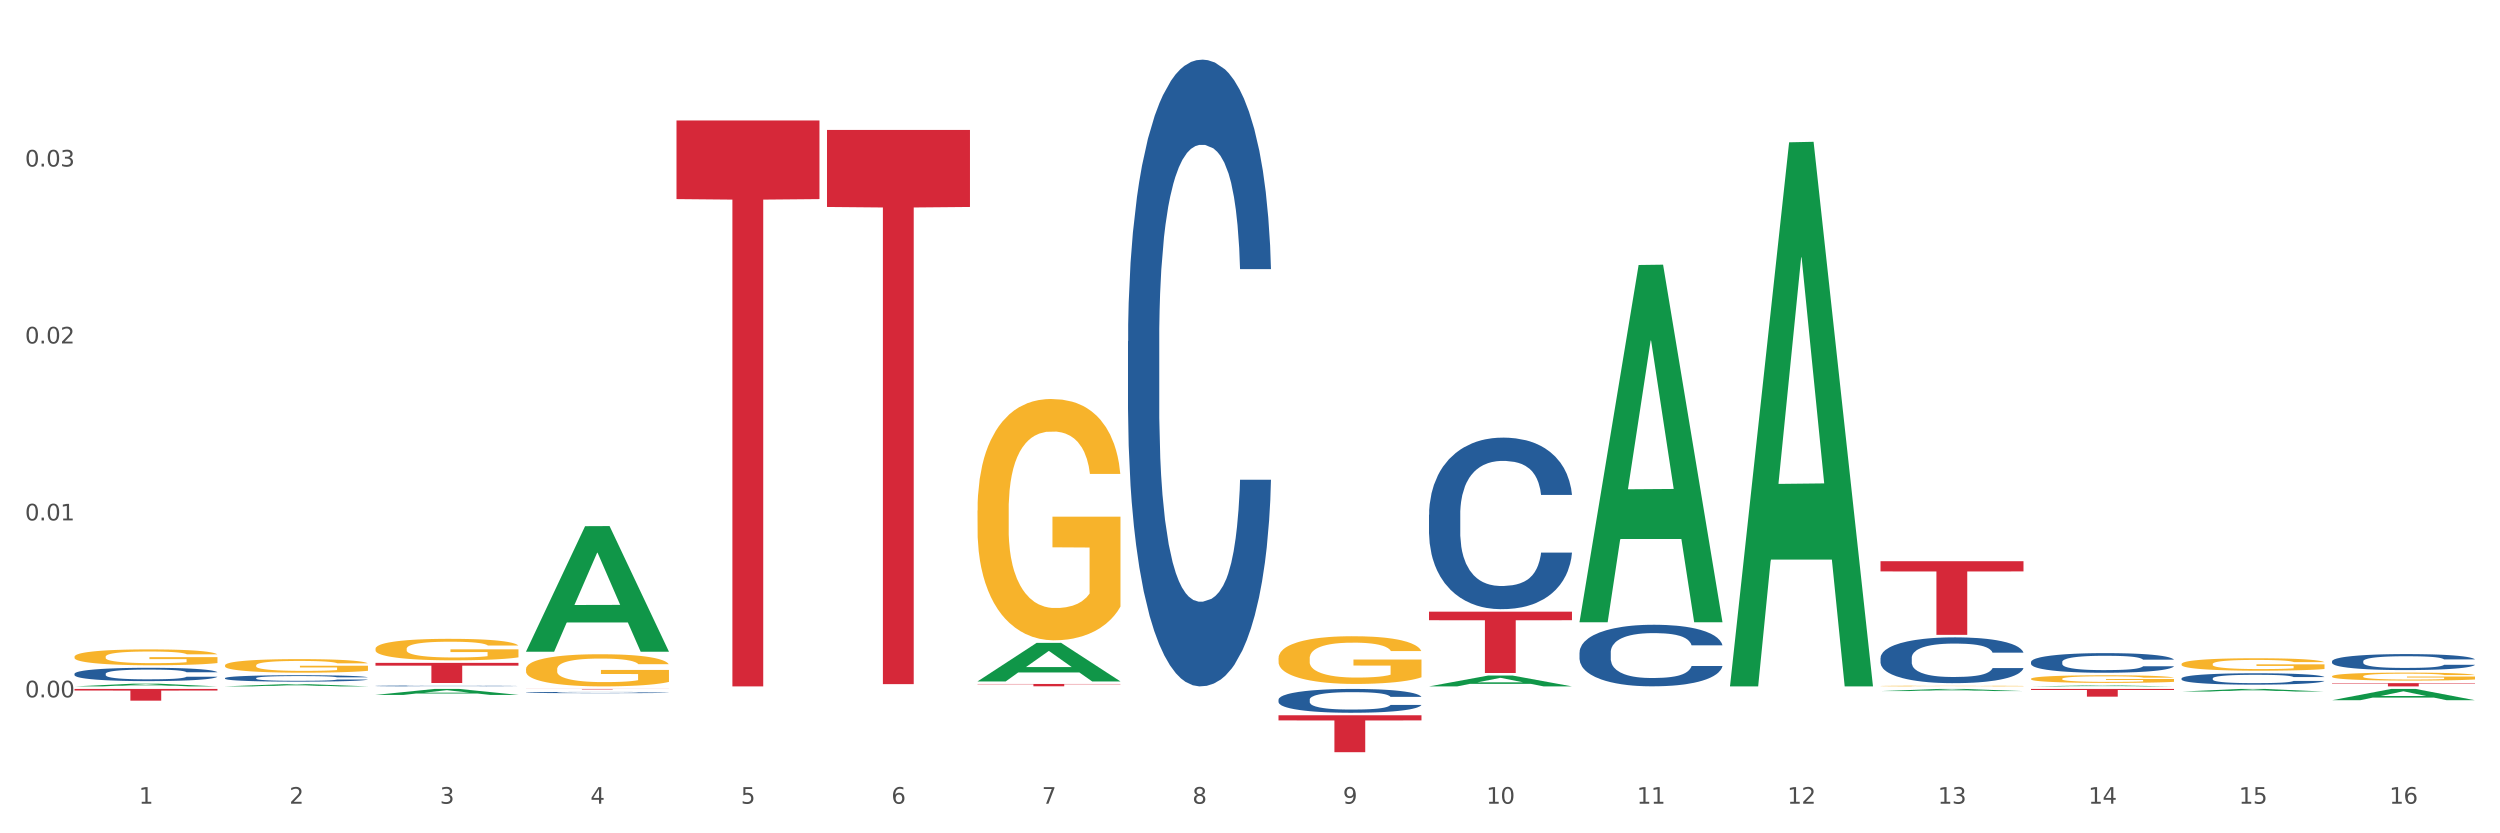 <?xml version="1.0" encoding="utf-8" standalone="no"?>
<!DOCTYPE svg PUBLIC "-//W3C//DTD SVG 1.1//EN"
  "http://www.w3.org/Graphics/SVG/1.1/DTD/svg11.dtd">
<svg xmlns:xlink="http://www.w3.org/1999/xlink" width="1080pt" height="360pt" viewBox="0 0 1080 360" xmlns="http://www.w3.org/2000/svg" version="1.1">
 <rect x="0" y="0" width="1080" height="360" fill="#333333" stroke="none"/>
 <defs>
  <style type="text/css">*{stroke-linejoin: round; stroke-linecap: butt}</style>
 </defs>
 <g id="figure_1">
  <g id="patch_1">
   <path d="M 0 360 
L 1080 360 
L 1080 0 
L 0 0 
z
" style="fill: #ffffff; stroke: #ffffff; stroke-linejoin: miter"/>
  </g>
  <g id="axes_1">
   <g id="matplotlib.axis_1">
    <g id="xtick_1">
     <g id="text_1">
      <!-- 1 -->
      <g style="fill: #4d4d4d" transform="translate(60.004 347.204) scale(0.096 -0.096)">
       <defs>
        <path id="DejaVuSans-31" d="M 794 531 
L 1825 531 
L 1825 4091 
L 703 3866 
L 703 4441 
L 1819 4666 
L 2450 4666 
L 2450 531 
L 3481 531 
L 3481 0 
L 794 0 
L 794 531 
z
" transform="scale(0.016)"/>
       </defs>
       <use xlink:href="#DejaVuSans-31"/>
      </g>
     </g>
    </g>
    <g id="xtick_2">
     <g id="text_2">
      <!-- 2 -->
      <g style="fill: #4d4d4d" transform="translate(125.021 347.204) scale(0.096 -0.096)">
       <defs>
        <path id="DejaVuSans-32" d="M 1228 531 
L 3431 531 
L 3431 0 
L 469 0 
L 469 531 
Q 828 903 1448 1529 
Q 2069 2156 2228 2338 
Q 2531 2678 2651 2914 
Q 2772 3150 2772 3378 
Q 2772 3750 2511 3984 
Q 2250 4219 1831 4219 
Q 1534 4219 1204 4116 
Q 875 4013 500 3803 
L 500 4441 
Q 881 4594 1212 4672 
Q 1544 4750 1819 4750 
Q 2544 4750 2975 4387 
Q 3406 4025 3406 3419 
Q 3406 3131 3298 2873 
Q 3191 2616 2906 2266 
Q 2828 2175 2409 1742 
Q 1991 1309 1228 531 
z
" transform="scale(0.016)"/>
       </defs>
       <use xlink:href="#DejaVuSans-32"/>
      </g>
     </g>
    </g>
    <g id="xtick_3">
     <g id="text_3">
      <!-- 3 -->
      <g style="fill: #4d4d4d" transform="translate(190.039 347.204) scale(0.096 -0.096)">
       <defs>
        <path id="DejaVuSans-33" d="M 2597 2516 
Q 3050 2419 3304 2112 
Q 3559 1806 3559 1356 
Q 3559 666 3084 287 
Q 2609 -91 1734 -91 
Q 1441 -91 1130 -33 
Q 819 25 488 141 
L 488 750 
Q 750 597 1062 519 
Q 1375 441 1716 441 
Q 2309 441 2620 675 
Q 2931 909 2931 1356 
Q 2931 1769 2642 2001 
Q 2353 2234 1838 2234 
L 1294 2234 
L 1294 2753 
L 1863 2753 
Q 2328 2753 2575 2939 
Q 2822 3125 2822 3475 
Q 2822 3834 2567 4026 
Q 2313 4219 1838 4219 
Q 1578 4219 1281 4162 
Q 984 4106 628 3988 
L 628 4550 
Q 988 4650 1302 4700 
Q 1616 4750 1894 4750 
Q 2613 4750 3031 4423 
Q 3450 4097 3450 3541 
Q 3450 3153 3228 2886 
Q 3006 2619 2597 2516 
z
" transform="scale(0.016)"/>
       </defs>
       <use xlink:href="#DejaVuSans-33"/>
      </g>
     </g>
    </g>
    <g id="xtick_4">
     <g id="text_4">
      <!-- 4 -->
      <g style="fill: #4d4d4d" transform="translate(255.056 347.204) scale(0.096 -0.096)">
       <defs>
        <path id="DejaVuSans-34" d="M 2419 4116 
L 825 1625 
L 2419 1625 
L 2419 4116 
z
M 2253 4666 
L 3047 4666 
L 3047 1625 
L 3713 1625 
L 3713 1100 
L 3047 1100 
L 3047 0 
L 2419 0 
L 2419 1100 
L 313 1100 
L 313 1709 
L 2253 4666 
z
" transform="scale(0.016)"/>
       </defs>
       <use xlink:href="#DejaVuSans-34"/>
      </g>
     </g>
    </g>
    <g id="xtick_5">
     <g id="text_5">
      <!-- 5 -->
      <g style="fill: #4d4d4d" transform="translate(320.073 347.204) scale(0.096 -0.096)">
       <defs>
        <path id="DejaVuSans-35" d="M 691 4666 
L 3169 4666 
L 3169 4134 
L 1269 4134 
L 1269 2991 
Q 1406 3038 1543 3061 
Q 1681 3084 1819 3084 
Q 2600 3084 3056 2656 
Q 3513 2228 3513 1497 
Q 3513 744 3044 326 
Q 2575 -91 1722 -91 
Q 1428 -91 1123 -41 
Q 819 9 494 109 
L 494 744 
Q 775 591 1075 516 
Q 1375 441 1709 441 
Q 2250 441 2565 725 
Q 2881 1009 2881 1497 
Q 2881 1984 2565 2268 
Q 2250 2553 1709 2553 
Q 1456 2553 1204 2497 
Q 953 2441 691 2322 
L 691 4666 
z
" transform="scale(0.016)"/>
       </defs>
       <use xlink:href="#DejaVuSans-35"/>
      </g>
     </g>
    </g>
    <g id="xtick_6">
     <g id="text_6">
      <!-- 6 -->
      <g style="fill: #4d4d4d" transform="translate(385.09 347.204) scale(0.096 -0.096)">
       <defs>
        <path id="DejaVuSans-36" d="M 2113 2584 
Q 1688 2584 1439 2293 
Q 1191 2003 1191 1497 
Q 1191 994 1439 701 
Q 1688 409 2113 409 
Q 2538 409 2786 701 
Q 3034 994 3034 1497 
Q 3034 2003 2786 2293 
Q 2538 2584 2113 2584 
z
M 3366 4563 
L 3366 3988 
Q 3128 4100 2886 4159 
Q 2644 4219 2406 4219 
Q 1781 4219 1451 3797 
Q 1122 3375 1075 2522 
Q 1259 2794 1537 2939 
Q 1816 3084 2150 3084 
Q 2853 3084 3261 2657 
Q 3669 2231 3669 1497 
Q 3669 778 3244 343 
Q 2819 -91 2113 -91 
Q 1303 -91 875 529 
Q 447 1150 447 2328 
Q 447 3434 972 4092 
Q 1497 4750 2381 4750 
Q 2619 4750 2861 4703 
Q 3103 4656 3366 4563 
z
" transform="scale(0.016)"/>
       </defs>
       <use xlink:href="#DejaVuSans-36"/>
      </g>
     </g>
    </g>
    <g id="xtick_7">
     <g id="text_7">
      <!-- 7 -->
      <g style="fill: #4d4d4d" transform="translate(450.108 347.204) scale(0.096 -0.096)">
       <defs>
        <path id="DejaVuSans-37" d="M 525 4666 
L 3525 4666 
L 3525 4397 
L 1831 0 
L 1172 0 
L 2766 4134 
L 525 4134 
L 525 4666 
z
" transform="scale(0.016)"/>
       </defs>
       <use xlink:href="#DejaVuSans-37"/>
      </g>
     </g>
    </g>
    <g id="xtick_8">
     <g id="text_8">
      <!-- 8 -->
      <g style="fill: #4d4d4d" transform="translate(515.125 347.204) scale(0.096 -0.096)">
       <defs>
        <path id="DejaVuSans-38" d="M 2034 2216 
Q 1584 2216 1326 1975 
Q 1069 1734 1069 1313 
Q 1069 891 1326 650 
Q 1584 409 2034 409 
Q 2484 409 2743 651 
Q 3003 894 3003 1313 
Q 3003 1734 2745 1975 
Q 2488 2216 2034 2216 
z
M 1403 2484 
Q 997 2584 770 2862 
Q 544 3141 544 3541 
Q 544 4100 942 4425 
Q 1341 4750 2034 4750 
Q 2731 4750 3128 4425 
Q 3525 4100 3525 3541 
Q 3525 3141 3298 2862 
Q 3072 2584 2669 2484 
Q 3125 2378 3379 2068 
Q 3634 1759 3634 1313 
Q 3634 634 3220 271 
Q 2806 -91 2034 -91 
Q 1263 -91 848 271 
Q 434 634 434 1313 
Q 434 1759 690 2068 
Q 947 2378 1403 2484 
z
M 1172 3481 
Q 1172 3119 1398 2916 
Q 1625 2713 2034 2713 
Q 2441 2713 2670 2916 
Q 2900 3119 2900 3481 
Q 2900 3844 2670 4047 
Q 2441 4250 2034 4250 
Q 1625 4250 1398 4047 
Q 1172 3844 1172 3481 
z
" transform="scale(0.016)"/>
       </defs>
       <use xlink:href="#DejaVuSans-38"/>
      </g>
     </g>
    </g>
    <g id="xtick_9">
     <g id="text_9">
      <!-- 9 -->
      <g style="fill: #4d4d4d" transform="translate(580.142 347.204) scale(0.096 -0.096)">
       <defs>
        <path id="DejaVuSans-39" d="M 703 97 
L 703 672 
Q 941 559 1184 500 
Q 1428 441 1663 441 
Q 2288 441 2617 861 
Q 2947 1281 2994 2138 
Q 2813 1869 2534 1725 
Q 2256 1581 1919 1581 
Q 1219 1581 811 2004 
Q 403 2428 403 3163 
Q 403 3881 828 4315 
Q 1253 4750 1959 4750 
Q 2769 4750 3195 4129 
Q 3622 3509 3622 2328 
Q 3622 1225 3098 567 
Q 2575 -91 1691 -91 
Q 1453 -91 1209 -44 
Q 966 3 703 97 
z
M 1959 2075 
Q 2384 2075 2632 2365 
Q 2881 2656 2881 3163 
Q 2881 3666 2632 3958 
Q 2384 4250 1959 4250 
Q 1534 4250 1286 3958 
Q 1038 3666 1038 3163 
Q 1038 2656 1286 2365 
Q 1534 2075 1959 2075 
z
" transform="scale(0.016)"/>
       </defs>
       <use xlink:href="#DejaVuSans-39"/>
      </g>
     </g>
    </g>
    <g id="xtick_10">
     <g id="text_10">
      <!-- 10 -->
      <g style="fill: #4d4d4d" transform="translate(642.105 347.204) scale(0.096 -0.096)">
       <defs>
        <path id="DejaVuSans-30" d="M 2034 4250 
Q 1547 4250 1301 3770 
Q 1056 3291 1056 2328 
Q 1056 1369 1301 889 
Q 1547 409 2034 409 
Q 2525 409 2770 889 
Q 3016 1369 3016 2328 
Q 3016 3291 2770 3770 
Q 2525 4250 2034 4250 
z
M 2034 4750 
Q 2819 4750 3233 4129 
Q 3647 3509 3647 2328 
Q 3647 1150 3233 529 
Q 2819 -91 2034 -91 
Q 1250 -91 836 529 
Q 422 1150 422 2328 
Q 422 3509 836 4129 
Q 1250 4750 2034 4750 
z
" transform="scale(0.016)"/>
       </defs>
       <use xlink:href="#DejaVuSans-31"/>
       <use xlink:href="#DejaVuSans-30" transform="translate(63.623 0)"/>
      </g>
     </g>
    </g>
    <g id="xtick_11">
     <g id="text_11">
      <!-- 11 -->
      <g style="fill: #4d4d4d" transform="translate(707.123 347.204) scale(0.096 -0.096)">
       <use xlink:href="#DejaVuSans-31"/>
       <use xlink:href="#DejaVuSans-31" transform="translate(63.623 0)"/>
      </g>
     </g>
    </g>
    <g id="xtick_12">
     <g id="text_12">
      <!-- 12 -->
      <g style="fill: #4d4d4d" transform="translate(772.14 347.204) scale(0.096 -0.096)">
       <use xlink:href="#DejaVuSans-31"/>
       <use xlink:href="#DejaVuSans-32" transform="translate(63.623 0)"/>
      </g>
     </g>
    </g>
    <g id="xtick_13">
     <g id="text_13">
      <!-- 13 -->
      <g style="fill: #4d4d4d" transform="translate(837.157 347.204) scale(0.096 -0.096)">
       <use xlink:href="#DejaVuSans-31"/>
       <use xlink:href="#DejaVuSans-33" transform="translate(63.623 0)"/>
      </g>
     </g>
    </g>
    <g id="xtick_14">
     <g id="text_14">
      <!-- 14 -->
      <g style="fill: #4d4d4d" transform="translate(902.174 347.204) scale(0.096 -0.096)">
       <use xlink:href="#DejaVuSans-31"/>
       <use xlink:href="#DejaVuSans-34" transform="translate(63.623 0)"/>
      </g>
     </g>
    </g>
    <g id="xtick_15">
     <g id="text_15">
      <!-- 15 -->
      <g style="fill: #4d4d4d" transform="translate(967.192 347.204) scale(0.096 -0.096)">
       <use xlink:href="#DejaVuSans-31"/>
       <use xlink:href="#DejaVuSans-35" transform="translate(63.623 0)"/>
      </g>
     </g>
    </g>
    <g id="xtick_16">
     <g id="text_16">
      <!-- 16 -->
      <g style="fill: #4d4d4d" transform="translate(1032.209 347.204) scale(0.096 -0.096)">
       <use xlink:href="#DejaVuSans-31"/>
       <use xlink:href="#DejaVuSans-36" transform="translate(63.623 0)"/>
      </g>
     </g>
    </g>
    <g id="xtick_17"/>
    <g id="xtick_18"/>
    <g id="xtick_19"/>
    <g id="xtick_20"/>
    <g id="xtick_21"/>
    <g id="xtick_22"/>
    <g id="xtick_23"/>
    <g id="xtick_24"/>
    <g id="xtick_25"/>
    <g id="xtick_26"/>
    <g id="xtick_27"/>
    <g id="xtick_28"/>
    <g id="xtick_29"/>
    <g id="xtick_30"/>
    <g id="xtick_31"/>
   </g>
   <g id="matplotlib.axis_2">
    <g id="ytick_1">
     <g id="text_17">
      <!-- 0.00 -->
      <g style="fill: #4d4d4d" transform="translate(10.8 301.263) scale(0.096 -0.096)">
       <defs>
        <path id="DejaVuSans-2e" d="M 684 794 
L 1344 794 
L 1344 0 
L 684 0 
L 684 794 
z
" transform="scale(0.016)"/>
       </defs>
       <use xlink:href="#DejaVuSans-30"/>
       <use xlink:href="#DejaVuSans-2e" transform="translate(63.623 0)"/>
       <use xlink:href="#DejaVuSans-30" transform="translate(95.41 0)"/>
       <use xlink:href="#DejaVuSans-30" transform="translate(159.033 0)"/>
      </g>
     </g>
    </g>
    <g id="ytick_2">
     <g id="text_18">
      <!-- 0.01 -->
      <g style="fill: #4d4d4d" transform="translate(10.8 224.825) scale(0.096 -0.096)">
       <use xlink:href="#DejaVuSans-30"/>
       <use xlink:href="#DejaVuSans-2e" transform="translate(63.623 0)"/>
       <use xlink:href="#DejaVuSans-30" transform="translate(95.41 0)"/>
       <use xlink:href="#DejaVuSans-31" transform="translate(159.033 0)"/>
      </g>
     </g>
    </g>
    <g id="ytick_3">
     <g id="text_19">
      <!-- 0.02 -->
      <g style="fill: #4d4d4d" transform="translate(10.8 148.386) scale(0.096 -0.096)">
       <use xlink:href="#DejaVuSans-30"/>
       <use xlink:href="#DejaVuSans-2e" transform="translate(63.623 0)"/>
       <use xlink:href="#DejaVuSans-30" transform="translate(95.41 0)"/>
       <use xlink:href="#DejaVuSans-32" transform="translate(159.033 0)"/>
      </g>
     </g>
    </g>
    <g id="ytick_4">
     <g id="text_20">
      <!-- 0.03 -->
      <g style="fill: #4d4d4d" transform="translate(10.8 71.947) scale(0.096 -0.096)">
       <use xlink:href="#DejaVuSans-30"/>
       <use xlink:href="#DejaVuSans-2e" transform="translate(63.623 0)"/>
       <use xlink:href="#DejaVuSans-30" transform="translate(95.41 0)"/>
       <use xlink:href="#DejaVuSans-33" transform="translate(159.033 0)"/>
      </g>
     </g>
    </g>
    <g id="ytick_5"/>
    <g id="ytick_6"/>
    <g id="ytick_7"/>
    <g id="ytick_8"/>
    <g id="ytick_9"/>
   </g>
   <g id="PolyCollection_1">
    <path d="M 32.175 296.526 
L 32.239 296.525 
L 57.709 295.334 
L 68.28 295.332 
L 93.941 296.529 
L 81.715 296.529 
L 76.176 296.25 
L 49.877 296.25 
L 49.686 296.255 
L 44.337 296.529 
L 32.175 296.529 
L 32.175 296.526 
L 53.188 296.084 
L 72.864 296.083 
L 63.122 295.587 
L 62.995 295.585 
L 62.867 295.589 
L 53.125 296.083 
L 53.188 296.084 
L 32.175 296.526 
z
" clip-path="url(#pc0989dc828)" style="fill: #109648"/>
    <path d="M 97.192 296.508 
L 97.256 296.507 
L 122.727 295.565 
L 133.297 295.564 
L 158.959 296.51 
L 146.733 296.51 
L 141.193 296.289 
L 114.894 296.289 
L 114.703 296.293 
L 109.354 296.51 
L 97.192 296.51 
L 97.192 296.508 
L 118.206 296.158 
L 137.882 296.157 
L 128.139 295.766 
L 128.012 295.764 
L 127.884 295.767 
L 118.142 296.157 
L 118.206 296.158 
L 97.192 296.508 
z
" clip-path="url(#pc0989dc828)" style="fill: #109648"/>
    <path d="M 162.209 300.195 
L 162.273 300.193 
L 187.744 297.619 
L 198.314 297.616 
L 223.976 300.2 
L 211.75 300.2 
L 206.21 299.598 
L 179.912 299.598 
L 179.721 299.608 
L 174.372 300.2 
L 162.209 300.2 
L 162.209 300.195 
L 183.223 299.239 
L 202.899 299.237 
L 193.156 298.167 
L 193.029 298.162 
L 192.902 298.169 
L 183.159 299.237 
L 183.223 299.239 
L 162.209 300.195 
z
" clip-path="url(#pc0989dc828)" style="fill: #109648"/>
    <path d="M 227.227 281.439 
L 227.29 281.388 
L 252.761 227.311 
L 263.331 227.26 
L 288.993 281.541 
L 276.767 281.541 
L 271.227 268.901 
L 244.929 268.901 
L 244.738 269.105 
L 239.389 281.541 
L 227.227 281.541 
L 227.227 281.439 
L 248.24 261.358 
L 267.916 261.307 
L 258.174 238.83 
L 258.046 238.728 
L 257.919 238.881 
L 248.176 261.307 
L 248.24 261.358 
L 227.227 281.439 
z
" clip-path="url(#pc0989dc828)" style="fill: #109648"/>
    <path d="M 422.278 294.353 
L 422.342 294.337 
L 447.813 277.719 
L 458.383 277.703 
L 484.045 294.384 
L 471.819 294.384 
L 466.279 290.5 
L 439.981 290.5 
L 439.79 290.563 
L 434.441 294.384 
L 422.278 294.384 
L 422.278 294.353 
L 443.292 288.182 
L 462.968 288.166 
L 453.225 281.259 
L 453.098 281.227 
L 452.971 281.274 
L 443.228 288.166 
L 443.292 288.182 
L 422.278 294.353 
z
" clip-path="url(#pc0989dc828)" style="fill: #109648"/>
    <path d="M 812.382 298.548 
L 812.446 298.547 
L 837.916 297.617 
L 848.487 297.616 
L 874.148 298.55 
L 861.922 298.55 
L 856.382 298.332 
L 830.084 298.332 
L 829.893 298.336 
L 824.544 298.55 
L 812.382 298.55 
L 812.382 298.548 
L 833.395 298.202 
L 853.071 298.202 
L 843.329 297.815 
L 843.201 297.813 
L 843.074 297.816 
L 833.332 298.202 
L 833.395 298.202 
L 812.382 298.548 
z
" clip-path="url(#pc0989dc828)" style="fill: #109648"/>
    <path d="M 747.365 296.087 
L 747.428 295.866 
L 772.899 61.476 
L 783.469 61.255 
L 809.131 296.529 
L 796.905 296.529 
L 791.365 241.742 
L 765.067 241.742 
L 764.876 242.626 
L 759.527 296.529 
L 747.365 296.529 
L 747.365 296.087 
L 768.378 209.047 
L 788.054 208.826 
L 778.312 111.402 
L 778.184 110.961 
L 778.057 111.623 
L 768.314 208.826 
L 768.378 209.047 
L 747.365 296.087 
z
" clip-path="url(#pc0989dc828)" style="fill: #109648"/>
    <path d="M 682.347 268.516 
L 682.411 268.371 
L 707.882 114.479 
L 718.452 114.334 
L 744.114 268.806 
L 731.888 268.806 
L 726.348 232.835 
L 700.05 232.835 
L 699.859 233.416 
L 694.51 268.806 
L 682.347 268.806 
L 682.347 268.516 
L 703.361 211.369 
L 723.037 211.224 
L 713.294 147.259 
L 713.167 146.969 
L 713.04 147.404 
L 703.297 211.224 
L 703.361 211.369 
L 682.347 268.516 
z
" clip-path="url(#pc0989dc828)" style="fill: #109648"/>
    <path d="M 617.33 296.52 
L 617.394 296.516 
L 642.865 291.839 
L 653.435 291.834 
L 679.097 296.529 
L 666.871 296.529 
L 661.331 295.436 
L 635.032 295.436 
L 634.841 295.453 
L 629.492 296.529 
L 617.33 296.529 
L 617.33 296.52 
L 638.343 294.783 
L 658.02 294.779 
L 648.277 292.835 
L 648.15 292.826 
L 648.022 292.839 
L 638.28 294.779 
L 638.343 294.783 
L 617.33 296.52 
z
" clip-path="url(#pc0989dc828)" style="fill: #109648"/>
    <path d="M 812.382 296.362 
L 812.455 296.362 
L 812.455 296.352 
L 812.601 296.343 
L 813.33 296.322 
L 814.424 296.304 
L 815.226 296.295 
L 816.028 296.287 
L 816.976 296.279 
L 818.143 296.271 
L 820.258 296.26 
L 821.57 296.254 
L 823.175 296.248 
L 826.092 296.239 
L 828.206 296.233 
L 830.394 296.229 
L 833.967 296.224 
L 836.301 296.222 
L 838.78 296.22 
L 841.77 296.219 
L 844.031 296.219 
L 848.99 296.22 
L 853.219 296.222 
L 855.261 296.224 
L 857.886 296.228 
L 859.272 296.23 
L 861.532 296.234 
L 863.866 296.24 
L 865.47 296.245 
L 867.877 296.255 
L 869.7 296.265 
L 871.377 296.276 
L 872.252 296.285 
L 872.909 296.292 
L 873.492 296.301 
L 874.075 296.315 
L 860.949 296.315 
L 860.439 296.305 
L 859.636 296.296 
L 858.47 296.287 
L 857.449 296.281 
L 855.699 296.274 
L 854.094 296.269 
L 852.417 296.266 
L 850.375 296.263 
L 848.771 296.262 
L 846.51 296.261 
L 842.062 296.261 
L 839.072 296.263 
L 837.03 296.266 
L 835.717 296.269 
L 834.551 296.271 
L 833.238 296.275 
L 831.707 296.281 
L 830.613 296.287 
L 829.519 296.293 
L 828.644 296.3 
L 827.842 296.308 
L 827.185 296.317 
L 826.675 296.325 
L 826.237 296.336 
L 825.873 296.354 
L 825.873 296.393 
L 826.019 296.402 
L 826.383 296.413 
L 826.821 296.422 
L 827.55 296.432 
L 828.206 296.44 
L 829.446 296.45 
L 830.832 296.458 
L 831.925 296.464 
L 833.019 296.468 
L 834.915 296.474 
L 837.03 296.479 
L 838.853 296.483 
L 841.333 296.485 
L 843.01 296.487 
L 844.468 296.487 
L 848.042 296.487 
L 850.594 296.486 
L 853.438 296.484 
L 855.626 296.482 
L 857.449 296.479 
L 859.491 296.474 
L 860.803 296.469 
L 860.803 296.41 
L 844.76 296.409 
L 844.76 296.37 
L 874.148 296.37 
L 874.148 296.485 
L 872.909 296.491 
L 871.523 296.497 
L 870.065 296.502 
L 867.877 296.507 
L 865.252 296.513 
L 862.918 296.517 
L 860.439 296.521 
L 857.522 296.524 
L 853.73 296.526 
L 851.396 296.528 
L 848.479 296.528 
L 845.052 296.529 
L 842.062 296.528 
L 839.145 296.527 
L 836.082 296.524 
L 833.092 296.521 
L 830.832 296.517 
L 828.571 296.512 
L 826.164 296.506 
L 824.268 296.501 
L 822.81 296.496 
L 821.206 296.489 
L 819.455 296.481 
L 818.143 296.473 
L 816.976 296.465 
L 815.736 296.455 
L 814.861 296.446 
L 813.986 296.435 
L 813.476 296.427 
L 812.892 296.414 
L 812.455 296.396 
L 812.382 296.362 
z
" clip-path="url(#pc0989dc828)" style="fill: #f7b32b"/>
    <path d="M 877.399 293.242 
L 877.472 293.239 
L 877.472 293.131 
L 877.618 293.037 
L 878.347 292.812 
L 879.441 292.625 
L 880.243 292.526 
L 881.045 292.445 
L 881.993 292.363 
L 883.16 292.279 
L 885.275 292.156 
L 886.588 292.093 
L 888.192 292.026 
L 891.109 291.93 
L 893.224 291.876 
L 895.411 291.831 
L 898.985 291.777 
L 901.318 291.753 
L 903.798 291.735 
L 906.787 291.723 
L 909.048 291.72 
L 914.007 291.729 
L 918.236 291.756 
L 920.278 291.777 
L 922.904 291.813 
L 924.289 291.837 
L 926.55 291.885 
L 928.883 291.948 
L 930.488 292.002 
L 932.894 292.105 
L 934.717 292.207 
L 936.394 292.333 
L 937.27 292.421 
L 937.926 292.502 
L 938.509 292.595 
L 939.093 292.743 
L 925.966 292.743 
L 925.456 292.637 
L 924.654 292.538 
L 923.487 292.442 
L 922.466 292.381 
L 920.716 292.306 
L 919.111 292.258 
L 917.434 292.222 
L 915.392 292.192 
L 913.788 292.177 
L 911.527 292.165 
L 907.079 292.168 
L 904.089 292.192 
L 902.047 292.222 
L 900.735 292.249 
L 899.568 292.279 
L 898.255 292.321 
L 896.724 292.384 
L 895.63 292.442 
L 894.536 292.514 
L 893.661 292.586 
L 892.859 292.67 
L 892.203 292.761 
L 891.692 292.854 
L 891.255 292.968 
L 890.89 293.158 
L 890.89 293.57 
L 891.036 293.663 
L 891.4 293.787 
L 891.838 293.88 
L 892.567 293.991 
L 893.224 294.066 
L 894.463 294.175 
L 895.849 294.265 
L 896.943 294.322 
L 898.037 294.37 
L 899.933 294.437 
L 902.047 294.491 
L 903.87 294.524 
L 906.35 294.554 
L 908.027 294.566 
L 909.486 294.572 
L 913.059 294.572 
L 915.611 294.563 
L 918.455 294.542 
L 920.643 294.515 
L 922.466 294.482 
L 924.508 294.428 
L 925.82 294.376 
L 925.82 293.748 
L 909.777 293.745 
L 909.777 293.326 
L 939.166 293.326 
L 939.166 294.554 
L 937.926 294.617 
L 936.54 294.674 
L 935.082 294.725 
L 932.894 294.789 
L 930.269 294.849 
L 927.935 294.891 
L 925.456 294.927 
L 922.539 294.96 
L 918.747 294.99 
L 916.413 295.002 
L 913.496 295.011 
L 910.069 295.014 
L 907.079 295.008 
L 904.162 294.993 
L 901.099 294.966 
L 898.109 294.927 
L 895.849 294.888 
L 893.588 294.84 
L 891.182 294.777 
L 889.286 294.716 
L 887.827 294.662 
L 886.223 294.593 
L 884.473 294.503 
L 883.16 294.422 
L 881.993 294.337 
L 880.754 294.229 
L 879.879 294.136 
L 879.003 294.018 
L 878.493 293.931 
L 877.91 293.796 
L 877.472 293.606 
L 877.399 293.242 
z
" clip-path="url(#pc0989dc828)" style="fill: #f7b32b"/>
    <path d="M 942.416 286.856 
L 942.489 286.851 
L 942.489 286.674 
L 942.635 286.521 
L 943.364 286.151 
L 944.458 285.846 
L 945.26 285.683 
L 946.063 285.55 
L 947.011 285.417 
L 948.177 285.279 
L 950.292 285.077 
L 951.605 284.974 
L 953.209 284.865 
L 956.126 284.708 
L 958.241 284.619 
L 960.429 284.545 
L 964.002 284.456 
L 966.335 284.417 
L 968.815 284.387 
L 971.805 284.368 
L 974.065 284.363 
L 979.024 284.378 
L 983.254 284.422 
L 985.296 284.456 
L 987.921 284.516 
L 989.306 284.555 
L 991.567 284.634 
L 993.901 284.737 
L 995.505 284.826 
L 997.911 284.993 
L 999.734 285.161 
L 1001.412 285.368 
L 1002.287 285.511 
L 1002.943 285.644 
L 1003.526 285.797 
L 1004.11 286.038 
L 990.984 286.038 
L 990.473 285.866 
L 989.671 285.703 
L 988.504 285.545 
L 987.483 285.447 
L 985.733 285.324 
L 984.129 285.245 
L 982.451 285.186 
L 980.41 285.136 
L 978.805 285.112 
L 976.545 285.092 
L 972.096 285.097 
L 969.106 285.136 
L 967.065 285.186 
L 965.752 285.23 
L 964.585 285.279 
L 963.273 285.348 
L 961.741 285.452 
L 960.647 285.545 
L 959.553 285.664 
L 958.678 285.782 
L 957.876 285.92 
L 957.22 286.068 
L 956.709 286.22 
L 956.272 286.408 
L 955.907 286.718 
L 955.907 287.393 
L 956.053 287.546 
L 956.418 287.748 
L 956.855 287.901 
L 957.585 288.083 
L 958.241 288.206 
L 959.481 288.384 
L 960.866 288.531 
L 961.96 288.625 
L 963.054 288.704 
L 964.95 288.812 
L 967.065 288.901 
L 968.888 288.955 
L 971.367 289.004 
L 973.044 289.024 
L 974.503 289.034 
L 978.076 289.034 
L 980.628 289.019 
L 983.472 288.985 
L 985.66 288.94 
L 987.483 288.886 
L 989.525 288.798 
L 990.838 288.714 
L 990.838 287.684 
L 974.795 287.679 
L 974.795 286.994 
L 1004.183 286.994 
L 1004.183 289.004 
L 1002.943 289.108 
L 1001.558 289.202 
L 1000.099 289.285 
L 997.911 289.389 
L 995.286 289.487 
L 992.953 289.556 
L 990.473 289.615 
L 987.556 289.67 
L 983.764 289.719 
L 981.431 289.739 
L 978.514 289.753 
L 975.086 289.758 
L 972.096 289.749 
L 969.179 289.724 
L 966.117 289.68 
L 963.127 289.615 
L 960.866 289.551 
L 958.605 289.473 
L 956.199 289.369 
L 954.303 289.271 
L 952.844 289.182 
L 951.24 289.069 
L 949.49 288.921 
L 948.177 288.788 
L 947.011 288.65 
L 945.771 288.472 
L 944.896 288.32 
L 944.021 288.127 
L 943.51 287.984 
L 942.927 287.763 
L 942.489 287.452 
L 942.416 286.856 
z
" clip-path="url(#pc0989dc828)" style="fill: #f7b32b"/>
    <path d="M 422.278 220.537 
L 422.351 220.442 
L 422.351 217.014 
L 422.497 214.063 
L 423.226 206.922 
L 424.32 201.019 
L 425.122 197.877 
L 425.925 195.306 
L 426.873 192.735 
L 428.039 190.069 
L 430.154 186.166 
L 431.467 184.166 
L 433.071 182.072 
L 435.988 179.025 
L 438.103 177.311 
L 440.291 175.883 
L 443.864 174.169 
L 446.197 173.408 
L 448.677 172.836 
L 451.667 172.455 
L 453.927 172.36 
L 458.886 172.646 
L 463.116 173.503 
L 465.158 174.169 
L 467.783 175.312 
L 469.168 176.073 
L 471.429 177.597 
L 473.763 179.596 
L 475.367 181.31 
L 477.773 184.547 
L 479.596 187.784 
L 481.274 191.783 
L 482.149 194.544 
L 482.805 197.115 
L 483.389 200.067 
L 483.972 204.732 
L 470.846 204.732 
L 470.335 201.399 
L 469.533 198.258 
L 468.366 195.211 
L 467.345 193.307 
L 465.595 190.926 
L 463.991 189.403 
L 462.314 188.26 
L 460.272 187.308 
L 458.667 186.832 
L 456.407 186.451 
L 451.958 186.547 
L 448.969 187.308 
L 446.927 188.26 
L 445.614 189.117 
L 444.447 190.069 
L 443.135 191.402 
L 441.603 193.402 
L 440.509 195.211 
L 439.416 197.496 
L 438.54 199.781 
L 437.738 202.447 
L 437.082 205.303 
L 436.571 208.255 
L 436.134 211.873 
L 435.769 217.871 
L 435.769 230.915 
L 435.915 233.866 
L 436.28 237.77 
L 436.717 240.721 
L 437.447 244.244 
L 438.103 246.625 
L 439.343 250.052 
L 440.728 252.908 
L 441.822 254.717 
L 442.916 256.241 
L 444.812 258.335 
L 446.927 260.049 
L 448.75 261.097 
L 451.229 262.049 
L 452.906 262.43 
L 454.365 262.62 
L 457.938 262.62 
L 460.49 262.334 
L 463.334 261.668 
L 465.522 260.811 
L 467.345 259.764 
L 469.387 258.05 
L 470.7 256.431 
L 470.7 236.532 
L 454.657 236.437 
L 454.657 223.203 
L 484.045 223.203 
L 484.045 262.049 
L 482.805 264.048 
L 481.42 265.857 
L 479.961 267.476 
L 477.773 269.475 
L 475.148 271.379 
L 472.815 272.712 
L 470.335 273.855 
L 467.418 274.902 
L 463.626 275.854 
L 461.293 276.235 
L 458.376 276.521 
L 454.948 276.616 
L 451.958 276.425 
L 449.041 275.949 
L 445.979 275.093 
L 442.989 273.855 
L 440.728 272.617 
L 438.468 271.094 
L 436.061 269.094 
L 434.165 267.19 
L 432.707 265.476 
L 431.102 263.286 
L 429.352 260.43 
L 428.039 257.859 
L 426.873 255.193 
L 425.633 251.766 
L 424.758 248.814 
L 423.883 245.101 
L 423.372 242.34 
L 422.789 238.056 
L 422.351 232.057 
L 422.278 220.537 
z
" clip-path="url(#pc0989dc828)" style="fill: #f7b32b"/>
    <path d="M 1007.434 302.491 
L 1007.497 302.487 
L 1032.968 297.621 
L 1043.538 297.616 
L 1069.2 302.5 
L 1056.974 302.5 
L 1051.434 301.363 
L 1025.136 301.363 
L 1024.945 301.381 
L 1019.596 302.5 
L 1007.434 302.5 
L 1007.434 302.491 
L 1028.447 300.684 
L 1048.123 300.68 
L 1038.38 298.657 
L 1038.253 298.648 
L 1038.126 298.662 
L 1028.383 300.68 
L 1028.447 300.684 
L 1007.434 302.491 
z
" clip-path="url(#pc0989dc828)" style="fill: #109648"/>
    <path d="M 877.399 296.528 
L 877.463 296.528 
L 902.933 296.102 
L 913.504 296.102 
L 939.166 296.529 
L 926.94 296.529 
L 921.4 296.429 
L 895.101 296.429 
L 894.91 296.431 
L 889.561 296.529 
L 877.399 296.529 
L 877.399 296.528 
L 898.412 296.37 
L 918.089 296.37 
L 908.346 296.193 
L 908.219 296.192 
L 908.091 296.193 
L 898.349 296.37 
L 898.412 296.37 
L 877.399 296.528 
z
" clip-path="url(#pc0989dc828)" style="fill: #109648"/>
    <path d="M 942.416 298.751 
L 942.48 298.75 
L 967.951 297.617 
L 978.521 297.616 
L 1004.183 298.753 
L 991.957 298.753 
L 986.417 298.488 
L 960.118 298.488 
L 959.927 298.492 
L 954.579 298.753 
L 942.416 298.753 
L 942.416 298.751 
L 963.43 298.33 
L 983.106 298.329 
L 973.363 297.858 
L 973.236 297.856 
L 973.109 297.859 
L 963.366 298.329 
L 963.43 298.33 
L 942.416 298.751 
z
" clip-path="url(#pc0989dc828)" style="fill: #109648"/>
    <path d="M 552.313 284.377 
L 552.386 284.358 
L 552.386 283.681 
L 552.532 283.097 
L 553.261 281.685 
L 554.355 280.518 
L 555.157 279.897 
L 555.959 279.389 
L 556.907 278.88 
L 558.074 278.353 
L 560.189 277.582 
L 561.501 277.186 
L 563.106 276.772 
L 566.023 276.17 
L 568.137 275.831 
L 570.325 275.549 
L 573.898 275.21 
L 576.232 275.059 
L 578.711 274.946 
L 581.701 274.871 
L 583.962 274.852 
L 588.921 274.909 
L 593.15 275.078 
L 595.192 275.21 
L 597.817 275.436 
L 599.203 275.586 
L 601.464 275.887 
L 603.797 276.283 
L 605.401 276.622 
L 607.808 277.262 
L 609.631 277.902 
L 611.308 278.692 
L 612.183 279.238 
L 612.84 279.746 
L 613.423 280.33 
L 614.006 281.252 
L 600.88 281.252 
L 600.37 280.593 
L 599.567 279.972 
L 598.401 279.37 
L 597.38 278.993 
L 595.63 278.523 
L 594.025 278.222 
L 592.348 277.996 
L 590.306 277.808 
L 588.702 277.713 
L 586.441 277.638 
L 581.993 277.657 
L 579.003 277.808 
L 576.961 277.996 
L 575.649 278.165 
L 574.482 278.353 
L 573.169 278.617 
L 571.638 279.012 
L 570.544 279.37 
L 569.45 279.822 
L 568.575 280.273 
L 567.773 280.801 
L 567.116 281.365 
L 566.606 281.949 
L 566.168 282.664 
L 565.804 283.85 
L 565.804 286.429 
L 565.95 287.012 
L 566.314 287.784 
L 566.752 288.368 
L 567.481 289.064 
L 568.137 289.535 
L 569.377 290.213 
L 570.763 290.777 
L 571.856 291.135 
L 572.95 291.436 
L 574.846 291.85 
L 576.961 292.189 
L 578.784 292.396 
L 581.264 292.584 
L 582.941 292.66 
L 584.399 292.697 
L 587.973 292.697 
L 590.525 292.641 
L 593.369 292.509 
L 595.557 292.34 
L 597.38 292.133 
L 599.422 291.794 
L 600.734 291.474 
L 600.734 287.54 
L 584.691 287.521 
L 584.691 284.904 
L 614.079 284.904 
L 614.079 292.584 
L 612.84 292.98 
L 611.454 293.337 
L 609.996 293.657 
L 607.808 294.053 
L 605.183 294.429 
L 602.849 294.693 
L 600.37 294.919 
L 597.453 295.126 
L 593.661 295.314 
L 591.327 295.389 
L 588.41 295.446 
L 584.983 295.464 
L 581.993 295.427 
L 579.076 295.333 
L 576.013 295.163 
L 573.023 294.919 
L 570.763 294.674 
L 568.502 294.373 
L 566.096 293.977 
L 564.199 293.601 
L 562.741 293.262 
L 561.137 292.829 
L 559.387 292.264 
L 558.074 291.756 
L 556.907 291.229 
L 555.667 290.551 
L 554.792 289.968 
L 553.917 289.234 
L 553.407 288.688 
L 552.823 287.841 
L 552.386 286.655 
L 552.313 284.377 
z
" clip-path="url(#pc0989dc828)" style="fill: #f7b32b"/>
    <path d="M 1007.434 292.161 
L 1007.507 292.158 
L 1007.507 292.044 
L 1007.652 291.946 
L 1008.382 291.71 
L 1009.475 291.514 
L 1010.278 291.41 
L 1011.08 291.325 
L 1012.028 291.24 
L 1013.195 291.152 
L 1015.309 291.023 
L 1016.622 290.956 
L 1018.226 290.887 
L 1021.143 290.786 
L 1023.258 290.729 
L 1025.446 290.682 
L 1029.019 290.625 
L 1031.353 290.6 
L 1033.832 290.581 
L 1036.822 290.569 
L 1039.083 290.566 
L 1044.041 290.575 
L 1048.271 290.603 
L 1050.313 290.625 
L 1052.938 290.663 
L 1054.324 290.689 
L 1056.584 290.739 
L 1058.918 290.805 
L 1060.522 290.862 
L 1062.929 290.969 
L 1064.752 291.076 
L 1066.429 291.209 
L 1067.304 291.3 
L 1067.96 291.385 
L 1068.544 291.483 
L 1069.127 291.637 
L 1056.001 291.637 
L 1055.49 291.527 
L 1054.688 291.423 
L 1053.521 291.322 
L 1052.5 291.259 
L 1050.75 291.18 
L 1049.146 291.13 
L 1047.469 291.092 
L 1045.427 291.061 
L 1043.823 291.045 
L 1041.562 291.032 
L 1037.114 291.035 
L 1034.124 291.061 
L 1032.082 291.092 
L 1030.769 291.12 
L 1029.602 291.152 
L 1028.29 291.196 
L 1026.758 291.262 
L 1025.665 291.322 
L 1024.571 291.398 
L 1023.696 291.473 
L 1022.893 291.562 
L 1022.237 291.656 
L 1021.727 291.754 
L 1021.289 291.874 
L 1020.925 292.072 
L 1020.925 292.504 
L 1021.07 292.602 
L 1021.435 292.731 
L 1021.873 292.829 
L 1022.602 292.946 
L 1023.258 293.025 
L 1024.498 293.138 
L 1025.883 293.233 
L 1026.977 293.293 
L 1028.071 293.343 
L 1029.967 293.412 
L 1032.082 293.469 
L 1033.905 293.504 
L 1036.384 293.535 
L 1038.062 293.548 
L 1039.52 293.554 
L 1043.093 293.554 
L 1045.646 293.545 
L 1048.49 293.523 
L 1050.677 293.494 
L 1052.5 293.46 
L 1054.542 293.403 
L 1055.855 293.349 
L 1055.855 292.69 
L 1039.812 292.687 
L 1039.812 292.249 
L 1069.2 292.249 
L 1069.2 293.535 
L 1067.96 293.601 
L 1066.575 293.661 
L 1065.116 293.715 
L 1062.929 293.781 
L 1060.303 293.844 
L 1057.97 293.888 
L 1055.49 293.926 
L 1052.573 293.961 
L 1048.781 293.992 
L 1046.448 294.005 
L 1043.531 294.014 
L 1040.103 294.018 
L 1037.114 294.011 
L 1034.197 293.996 
L 1031.134 293.967 
L 1028.144 293.926 
L 1025.883 293.885 
L 1023.623 293.835 
L 1021.216 293.769 
L 1019.32 293.705 
L 1017.862 293.649 
L 1016.257 293.576 
L 1014.507 293.482 
L 1013.195 293.397 
L 1012.028 293.308 
L 1010.788 293.195 
L 1009.913 293.097 
L 1009.038 292.974 
L 1008.527 292.883 
L 1007.944 292.741 
L 1007.507 292.542 
L 1007.434 292.161 
z
" clip-path="url(#pc0989dc828)" style="fill: #f7b32b"/>
    <path d="M 32.175 283.706 
L 32.248 283.7 
L 32.248 283.474 
L 32.394 283.28 
L 33.123 282.811 
L 34.217 282.422 
L 35.019 282.216 
L 35.821 282.047 
L 36.769 281.878 
L 37.936 281.702 
L 40.051 281.446 
L 41.363 281.314 
L 42.968 281.176 
L 45.885 280.976 
L 47.999 280.863 
L 50.187 280.769 
L 53.76 280.657 
L 56.094 280.607 
L 58.573 280.569 
L 61.563 280.544 
L 63.824 280.538 
L 68.783 280.557 
L 73.012 280.613 
L 75.054 280.657 
L 77.679 280.732 
L 79.065 280.782 
L 81.326 280.882 
L 83.659 281.014 
L 85.263 281.126 
L 87.67 281.339 
L 89.493 281.552 
L 91.17 281.815 
L 92.045 281.997 
L 92.702 282.166 
L 93.285 282.36 
L 93.868 282.667 
L 80.742 282.667 
L 80.232 282.447 
L 79.43 282.241 
L 78.263 282.04 
L 77.242 281.915 
L 75.492 281.759 
L 73.887 281.659 
L 72.21 281.583 
L 70.168 281.521 
L 68.564 281.489 
L 66.303 281.464 
L 61.855 281.471 
L 58.865 281.521 
L 56.823 281.583 
L 55.511 281.64 
L 54.344 281.702 
L 53.031 281.79 
L 51.5 281.922 
L 50.406 282.04 
L 49.312 282.191 
L 48.437 282.341 
L 47.635 282.516 
L 46.979 282.704 
L 46.468 282.898 
L 46.031 283.136 
L 45.666 283.531 
L 45.666 284.388 
L 45.812 284.583 
L 46.176 284.839 
L 46.614 285.033 
L 47.343 285.265 
L 47.999 285.422 
L 49.239 285.647 
L 50.625 285.835 
L 51.719 285.954 
L 52.812 286.054 
L 54.708 286.192 
L 56.823 286.304 
L 58.646 286.373 
L 61.126 286.436 
L 62.803 286.461 
L 64.261 286.473 
L 67.835 286.473 
L 70.387 286.455 
L 73.231 286.411 
L 75.419 286.354 
L 77.242 286.286 
L 79.284 286.173 
L 80.596 286.066 
L 80.596 284.758 
L 64.553 284.752 
L 64.553 283.881 
L 93.941 283.881 
L 93.941 286.436 
L 92.702 286.567 
L 91.316 286.686 
L 89.858 286.793 
L 87.67 286.924 
L 85.045 287.05 
L 82.711 287.137 
L 80.232 287.212 
L 77.315 287.281 
L 73.523 287.344 
L 71.189 287.369 
L 68.272 287.388 
L 64.845 287.394 
L 61.855 287.381 
L 58.938 287.35 
L 55.875 287.294 
L 52.885 287.212 
L 50.625 287.131 
L 48.364 287.031 
L 45.958 286.899 
L 44.062 286.774 
L 42.603 286.661 
L 40.999 286.517 
L 39.249 286.329 
L 37.936 286.16 
L 36.769 285.985 
L 35.529 285.76 
L 34.654 285.566 
L 33.779 285.321 
L 33.269 285.14 
L 32.685 284.858 
L 32.248 284.464 
L 32.175 283.706 
z
" clip-path="url(#pc0989dc828)" style="fill: #f7b32b"/>
    <path d="M 97.192 287.448 
L 97.265 287.443 
L 97.265 287.25 
L 97.411 287.084 
L 98.14 286.683 
L 99.234 286.351 
L 100.036 286.174 
L 100.838 286.029 
L 101.786 285.885 
L 102.953 285.735 
L 105.068 285.516 
L 106.381 285.403 
L 107.985 285.285 
L 110.902 285.114 
L 113.017 285.018 
L 115.204 284.938 
L 118.778 284.841 
L 121.111 284.798 
L 123.591 284.766 
L 126.58 284.745 
L 128.841 284.739 
L 133.8 284.756 
L 138.03 284.804 
L 140.071 284.841 
L 142.697 284.905 
L 144.082 284.948 
L 146.343 285.034 
L 148.676 285.146 
L 150.281 285.243 
L 152.687 285.425 
L 154.51 285.607 
L 156.188 285.831 
L 157.063 285.987 
L 157.719 286.131 
L 158.302 286.297 
L 158.886 286.559 
L 145.759 286.559 
L 145.249 286.372 
L 144.447 286.195 
L 143.28 286.024 
L 142.259 285.917 
L 140.509 285.783 
L 138.905 285.698 
L 137.227 285.633 
L 135.185 285.58 
L 133.581 285.553 
L 131.321 285.532 
L 126.872 285.537 
L 123.882 285.58 
L 121.84 285.633 
L 120.528 285.682 
L 119.361 285.735 
L 118.048 285.81 
L 116.517 285.922 
L 115.423 286.024 
L 114.329 286.153 
L 113.454 286.281 
L 112.652 286.431 
L 111.996 286.592 
L 111.485 286.757 
L 111.048 286.961 
L 110.683 287.298 
L 110.683 288.031 
L 110.829 288.197 
L 111.194 288.417 
L 111.631 288.583 
L 112.36 288.781 
L 113.017 288.915 
L 114.256 289.107 
L 115.642 289.268 
L 116.736 289.37 
L 117.83 289.455 
L 119.726 289.573 
L 121.84 289.669 
L 123.664 289.728 
L 126.143 289.782 
L 127.82 289.803 
L 129.279 289.814 
L 132.852 289.814 
L 135.404 289.798 
L 138.248 289.76 
L 140.436 289.712 
L 142.259 289.653 
L 144.301 289.557 
L 145.614 289.466 
L 145.614 288.347 
L 129.57 288.342 
L 129.57 287.598 
L 158.959 287.598 
L 158.959 289.782 
L 157.719 289.894 
L 156.333 289.996 
L 154.875 290.087 
L 152.687 290.199 
L 150.062 290.306 
L 147.728 290.381 
L 145.249 290.445 
L 142.332 290.504 
L 138.54 290.558 
L 136.206 290.579 
L 133.289 290.595 
L 129.862 290.601 
L 126.872 290.59 
L 123.955 290.563 
L 120.892 290.515 
L 117.903 290.445 
L 115.642 290.376 
L 113.381 290.29 
L 110.975 290.178 
L 109.079 290.071 
L 107.62 289.974 
L 106.016 289.851 
L 104.266 289.691 
L 102.953 289.546 
L 101.786 289.396 
L 100.547 289.204 
L 99.672 289.038 
L 98.797 288.829 
L 98.286 288.674 
L 97.703 288.433 
L 97.265 288.096 
L 97.192 287.448 
z
" clip-path="url(#pc0989dc828)" style="fill: #f7b32b"/>
    <path d="M 422.278 295.472 
L 484.045 295.472 
L 484.045 295.611 
L 459.748 295.612 
L 459.748 296.475 
L 446.429 296.475 
L 446.429 295.612 
L 422.278 295.611 
L 422.278 295.473 
L 422.278 295.472 
z
" clip-path="url(#pc0989dc828)" style="fill: #d62839"/>
    <path d="M 552.313 309.007 
L 614.079 309.007 
L 614.079 311.222 
L 589.783 311.237 
L 589.783 324.95 
L 576.463 324.95 
L 576.463 311.237 
L 552.313 311.222 
L 552.313 309.022 
L 552.313 309.007 
z
" clip-path="url(#pc0989dc828)" style="fill: #d62839"/>
    <path d="M 227.227 289.052 
L 227.3 289.039 
L 227.3 288.582 
L 227.445 288.189 
L 228.175 287.237 
L 229.269 286.45 
L 230.071 286.031 
L 230.873 285.688 
L 231.821 285.345 
L 232.988 284.99 
L 235.102 284.469 
L 236.415 284.203 
L 238.019 283.924 
L 240.936 283.517 
L 243.051 283.289 
L 245.239 283.098 
L 248.812 282.87 
L 251.146 282.768 
L 253.625 282.692 
L 256.615 282.641 
L 258.876 282.629 
L 263.834 282.667 
L 268.064 282.781 
L 270.106 282.87 
L 272.731 283.022 
L 274.117 283.124 
L 276.377 283.327 
L 278.711 283.594 
L 280.315 283.822 
L 282.722 284.254 
L 284.545 284.685 
L 286.222 285.218 
L 287.097 285.587 
L 287.753 285.929 
L 288.337 286.323 
L 288.92 286.945 
L 275.794 286.945 
L 275.283 286.5 
L 274.481 286.082 
L 273.315 285.675 
L 272.294 285.421 
L 270.543 285.104 
L 268.939 284.901 
L 267.262 284.749 
L 265.22 284.622 
L 263.616 284.558 
L 261.355 284.508 
L 256.907 284.52 
L 253.917 284.622 
L 251.875 284.749 
L 250.562 284.863 
L 249.396 284.99 
L 248.083 285.168 
L 246.552 285.434 
L 245.458 285.675 
L 244.364 285.98 
L 243.489 286.285 
L 242.687 286.64 
L 242.03 287.021 
L 241.52 287.414 
L 241.082 287.897 
L 240.718 288.697 
L 240.718 290.436 
L 240.863 290.829 
L 241.228 291.35 
L 241.666 291.743 
L 242.395 292.213 
L 243.051 292.53 
L 244.291 292.987 
L 245.676 293.368 
L 246.77 293.609 
L 247.864 293.812 
L 249.76 294.091 
L 251.875 294.32 
L 253.698 294.46 
L 256.177 294.587 
L 257.855 294.637 
L 259.313 294.663 
L 262.886 294.663 
L 265.439 294.625 
L 268.283 294.536 
L 270.47 294.422 
L 272.294 294.282 
L 274.335 294.053 
L 275.648 293.838 
L 275.648 291.185 
L 259.605 291.172 
L 259.605 289.407 
L 288.993 289.407 
L 288.993 294.587 
L 287.753 294.853 
L 286.368 295.094 
L 284.909 295.31 
L 282.722 295.577 
L 280.096 295.831 
L 277.763 296.008 
L 275.283 296.161 
L 272.366 296.3 
L 268.574 296.427 
L 266.241 296.478 
L 263.324 296.516 
L 259.897 296.529 
L 256.907 296.503 
L 253.99 296.44 
L 250.927 296.326 
L 247.937 296.161 
L 245.676 295.996 
L 243.416 295.792 
L 241.009 295.526 
L 239.113 295.272 
L 237.655 295.044 
L 236.05 294.752 
L 234.3 294.371 
L 232.988 294.028 
L 231.821 293.673 
L 230.581 293.216 
L 229.706 292.822 
L 228.831 292.327 
L 228.321 291.959 
L 227.737 291.388 
L 227.3 290.588 
L 227.227 289.052 
z
" clip-path="url(#pc0989dc828)" style="fill: #f7b32b"/>
    <path d="M 162.209 280.267 
L 162.282 280.258 
L 162.282 279.953 
L 162.428 279.689 
L 163.157 279.053 
L 164.251 278.526 
L 165.054 278.246 
L 165.856 278.017 
L 166.804 277.788 
L 167.97 277.55 
L 170.085 277.202 
L 171.398 277.023 
L 173.002 276.837 
L 175.919 276.565 
L 178.034 276.412 
L 180.222 276.285 
L 183.795 276.132 
L 186.128 276.064 
L 188.608 276.013 
L 191.598 275.979 
L 193.858 275.971 
L 198.817 275.996 
L 203.047 276.073 
L 205.089 276.132 
L 207.714 276.234 
L 209.099 276.302 
L 211.36 276.438 
L 213.694 276.616 
L 215.298 276.769 
L 217.704 277.057 
L 219.528 277.346 
L 221.205 277.703 
L 222.08 277.949 
L 222.736 278.178 
L 223.32 278.441 
L 223.903 278.857 
L 210.777 278.857 
L 210.266 278.56 
L 209.464 278.28 
L 208.297 278.008 
L 207.276 277.839 
L 205.526 277.626 
L 203.922 277.49 
L 202.245 277.389 
L 200.203 277.304 
L 198.598 277.261 
L 196.338 277.227 
L 191.889 277.236 
L 188.9 277.304 
L 186.858 277.389 
L 185.545 277.465 
L 184.378 277.55 
L 183.066 277.669 
L 181.534 277.847 
L 180.44 278.008 
L 179.347 278.212 
L 178.471 278.416 
L 177.669 278.654 
L 177.013 278.908 
L 176.503 279.171 
L 176.065 279.494 
L 175.7 280.029 
L 175.7 281.192 
L 175.846 281.455 
L 176.211 281.803 
L 176.648 282.067 
L 177.378 282.381 
L 178.034 282.593 
L 179.274 282.899 
L 180.659 283.153 
L 181.753 283.315 
L 182.847 283.451 
L 184.743 283.637 
L 186.858 283.79 
L 188.681 283.884 
L 191.16 283.968 
L 192.837 284.002 
L 194.296 284.019 
L 197.869 284.019 
L 200.422 283.994 
L 203.266 283.934 
L 205.453 283.858 
L 207.276 283.765 
L 209.318 283.612 
L 210.631 283.467 
L 210.631 281.693 
L 194.588 281.685 
L 194.588 280.504 
L 223.976 280.504 
L 223.976 283.968 
L 222.736 284.147 
L 221.351 284.308 
L 219.892 284.452 
L 217.704 284.631 
L 215.079 284.8 
L 212.746 284.919 
L 210.266 285.021 
L 207.349 285.115 
L 203.557 285.199 
L 201.224 285.233 
L 198.307 285.259 
L 194.879 285.267 
L 191.889 285.25 
L 188.972 285.208 
L 185.91 285.132 
L 182.92 285.021 
L 180.659 284.911 
L 178.399 284.775 
L 175.992 284.597 
L 174.096 284.427 
L 172.638 284.274 
L 171.033 284.079 
L 169.283 283.824 
L 167.97 283.595 
L 166.804 283.357 
L 165.564 283.051 
L 164.689 282.788 
L 163.814 282.457 
L 163.303 282.211 
L 162.72 281.829 
L 162.282 281.294 
L 162.209 280.267 
z
" clip-path="url(#pc0989dc828)" style="fill: #f7b32b"/>
    <path d="M 617.33 264.254 
L 679.097 264.254 
L 679.097 267.936 
L 654.8 267.961 
L 654.8 290.747 
L 641.481 290.747 
L 641.481 267.961 
L 617.33 267.936 
L 617.33 264.279 
L 617.33 264.254 
z
" clip-path="url(#pc0989dc828)" style="fill: #d62839"/>
    <path d="M 812.382 242.431 
L 874.148 242.431 
L 874.148 246.853 
L 849.852 246.883 
L 849.852 274.252 
L 836.532 274.252 
L 836.532 246.883 
L 812.382 246.853 
L 812.382 242.461 
L 812.382 242.431 
z
" clip-path="url(#pc0989dc828)" style="fill: #d62839"/>
    <path d="M 877.399 297.616 
L 939.166 297.616 
L 939.166 298.082 
L 914.869 298.086 
L 914.869 300.972 
L 901.549 300.972 
L 901.549 298.086 
L 877.399 298.082 
L 877.399 297.619 
L 877.399 297.616 
z
" clip-path="url(#pc0989dc828)" style="fill: #d62839"/>
    <path d="M 1007.434 295.105 
L 1069.2 295.105 
L 1069.2 295.303 
L 1044.903 295.304 
L 1044.903 296.529 
L 1031.584 296.529 
L 1031.584 295.304 
L 1007.434 295.303 
L 1007.434 295.106 
L 1007.434 295.105 
z
" clip-path="url(#pc0989dc828)" style="fill: #d62839"/>
    <path d="M 357.261 56.136 
L 419.028 56.136 
L 419.028 89.407 
L 394.731 89.631 
L 394.731 295.551 
L 381.412 295.551 
L 381.412 89.631 
L 357.261 89.407 
L 357.261 56.361 
L 357.261 56.136 
z
" clip-path="url(#pc0989dc828)" style="fill: #d62839"/>
    <path d="M 97.192 292.941 
L 97.265 292.939 
L 97.265 292.867 
L 97.484 292.77 
L 98.287 292.592 
L 99.31 292.457 
L 101.062 292.299 
L 102.011 292.233 
L 103.252 292.159 
L 105.807 292.04 
L 108.728 291.938 
L 110.772 291.882 
L 112.305 291.846 
L 115.737 291.782 
L 117.708 291.754 
L 119.752 291.731 
L 121.505 291.716 
L 124.425 291.698 
L 126.761 291.691 
L 129.463 291.688 
L 131.726 291.691 
L 134.719 291.701 
L 139.1 291.731 
L 140.779 291.749 
L 143.042 291.78 
L 145.379 291.821 
L 147.277 291.861 
L 149.467 291.92 
L 151.731 291.996 
L 153.921 292.093 
L 155.454 292.182 
L 156.695 292.276 
L 157.79 292.391 
L 158.594 292.516 
L 158.959 292.62 
L 145.598 292.62 
L 145.233 292.526 
L 144.503 292.424 
L 143.773 292.355 
L 142.969 292.299 
L 141.728 292.236 
L 140.633 292.195 
L 138.808 292.147 
L 137.129 292.116 
L 135.741 292.098 
L 134.062 292.083 
L 130.485 292.068 
L 127.929 292.068 
L 126.323 292.073 
L 124.352 292.085 
L 122.673 292.103 
L 120.701 292.134 
L 119.168 292.167 
L 117.635 292.21 
L 116.759 292.241 
L 115.445 292.297 
L 114.569 292.343 
L 113.4 292.422 
L 112.743 292.478 
L 111.575 292.623 
L 111.064 292.73 
L 110.845 292.804 
L 110.699 292.885 
L 110.699 293.282 
L 111.137 293.461 
L 111.502 293.537 
L 112.086 293.624 
L 113.181 293.736 
L 114.788 293.845 
L 116.467 293.924 
L 117.854 293.972 
L 119.168 294.008 
L 120.482 294.036 
L 122.089 294.062 
L 123.403 294.077 
L 125.374 294.092 
L 127.71 294.1 
L 129.536 294.1 
L 133.259 294.087 
L 134.938 294.074 
L 136.545 294.057 
L 138.297 294.029 
L 139.684 293.998 
L 140.487 293.975 
L 141.801 293.927 
L 142.823 293.876 
L 143.7 293.817 
L 144.284 293.766 
L 144.941 293.69 
L 145.452 293.603 
L 145.598 293.557 
L 158.959 293.557 
L 158.667 293.649 
L 158.156 293.738 
L 157.133 293.858 
L 156.33 293.927 
L 155.089 294.011 
L 153.775 294.082 
L 151.95 294.161 
L 150.27 294.22 
L 148.518 294.27 
L 146.62 294.316 
L 143.188 294.38 
L 141.947 294.398 
L 139.319 294.428 
L 137.275 294.446 
L 134.281 294.464 
L 131.215 294.474 
L 128.002 294.477 
L 125.155 294.472 
L 122.016 294.456 
L 120.044 294.441 
L 117.854 294.418 
L 115.299 294.382 
L 112.889 294.339 
L 110.626 294.288 
L 108.509 294.23 
L 106.538 294.163 
L 103.982 294.054 
L 102.084 293.947 
L 100.697 293.848 
L 99.748 293.764 
L 98.798 293.657 
L 98.287 293.583 
L 97.484 293.405 
L 97.192 293.239 
L 97.192 292.941 
z
" clip-path="url(#pc0989dc828)" style="fill: #255c99"/>
    <path d="M 292.244 52.028 
L 354.01 52.028 
L 354.01 86.006 
L 329.714 86.235 
L 329.714 296.529 
L 316.394 296.529 
L 316.394 86.235 
L 292.244 86.006 
L 292.244 52.258 
L 292.244 52.028 
z
" clip-path="url(#pc0989dc828)" style="fill: #d62839"/>
    <path d="M 32.175 291.071 
L 32.248 291.066 
L 32.248 290.918 
L 32.467 290.718 
L 33.27 290.35 
L 34.292 290.071 
L 36.045 289.745 
L 36.994 289.608 
L 38.235 289.455 
L 40.79 289.208 
L 43.711 288.997 
L 45.755 288.881 
L 47.288 288.808 
L 50.72 288.676 
L 52.691 288.618 
L 54.735 288.571 
L 56.487 288.539 
L 59.408 288.502 
L 61.744 288.487 
L 64.445 288.481 
L 66.709 288.487 
L 69.702 288.508 
L 74.083 288.571 
L 75.762 288.608 
L 78.025 288.671 
L 80.362 288.755 
L 82.26 288.839 
L 84.45 288.96 
L 86.713 289.118 
L 88.904 289.318 
L 90.437 289.502 
L 91.678 289.697 
L 92.773 289.934 
L 93.576 290.192 
L 93.941 290.408 
L 80.581 290.408 
L 80.216 290.213 
L 79.485 290.003 
L 78.755 289.86 
L 77.952 289.745 
L 76.711 289.613 
L 75.616 289.529 
L 73.791 289.429 
L 72.111 289.366 
L 70.724 289.329 
L 69.045 289.297 
L 65.468 289.266 
L 62.912 289.266 
L 61.306 289.276 
L 59.335 289.302 
L 57.655 289.339 
L 55.684 289.402 
L 54.151 289.471 
L 52.618 289.56 
L 51.742 289.624 
L 50.427 289.739 
L 49.551 289.834 
L 48.383 289.997 
L 47.726 290.113 
L 46.558 290.413 
L 46.047 290.634 
L 45.828 290.787 
L 45.682 290.955 
L 45.682 291.776 
L 46.12 292.145 
L 46.485 292.303 
L 47.069 292.482 
L 48.164 292.713 
L 49.77 292.94 
L 51.45 293.103 
L 52.837 293.203 
L 54.151 293.277 
L 55.465 293.334 
L 57.071 293.387 
L 58.386 293.419 
L 60.357 293.45 
L 62.693 293.466 
L 64.518 293.466 
L 68.242 293.44 
L 69.921 293.413 
L 71.527 293.377 
L 73.28 293.319 
L 74.667 293.255 
L 75.47 293.208 
L 76.784 293.108 
L 77.806 293.003 
L 78.682 292.882 
L 79.266 292.776 
L 79.923 292.619 
L 80.435 292.44 
L 80.581 292.345 
L 93.941 292.345 
L 93.649 292.534 
L 93.138 292.719 
L 92.116 292.966 
L 91.313 293.108 
L 90.072 293.282 
L 88.758 293.429 
L 86.932 293.592 
L 85.253 293.713 
L 83.501 293.819 
L 81.603 293.913 
L 78.171 294.045 
L 76.93 294.082 
L 74.302 294.145 
L 72.257 294.182 
L 69.264 294.219 
L 66.198 294.24 
L 62.985 294.245 
L 60.138 294.235 
L 56.998 294.203 
L 55.027 294.171 
L 52.837 294.124 
L 50.281 294.05 
L 47.872 293.961 
L 45.609 293.856 
L 43.492 293.734 
L 41.52 293.598 
L 38.965 293.371 
L 37.067 293.15 
L 35.679 292.945 
L 34.73 292.771 
L 33.781 292.55 
L 33.27 292.397 
L 32.467 292.029 
L 32.175 291.687 
L 32.175 291.071 
z
" clip-path="url(#pc0989dc828)" style="fill: #255c99"/>
    <path d="M 162.209 296.322 
L 162.282 296.321 
L 162.282 296.312 
L 162.502 296.299 
L 163.305 296.275 
L 164.327 296.257 
L 166.079 296.235 
L 167.028 296.226 
L 168.269 296.216 
L 170.825 296.2 
L 173.745 296.187 
L 175.789 296.179 
L 177.323 296.174 
L 180.754 296.166 
L 182.725 296.162 
L 184.77 296.159 
L 186.522 296.157 
L 189.442 296.154 
L 191.778 296.153 
L 194.48 296.153 
L 196.743 296.153 
L 199.737 296.155 
L 204.117 296.159 
L 205.796 296.161 
L 208.06 296.165 
L 210.396 296.171 
L 212.294 296.176 
L 214.485 296.184 
L 216.748 296.194 
L 218.938 296.207 
L 220.471 296.219 
L 221.713 296.232 
L 222.808 296.248 
L 223.611 296.264 
L 223.976 296.279 
L 210.615 296.279 
L 210.25 296.266 
L 209.52 296.252 
L 208.79 296.243 
L 207.987 296.235 
L 206.746 296.227 
L 205.65 296.221 
L 203.825 296.215 
L 202.146 296.211 
L 200.759 296.208 
L 199.079 296.206 
L 195.502 296.204 
L 192.947 296.204 
L 191.34 296.205 
L 189.369 296.206 
L 187.69 296.209 
L 185.719 296.213 
L 184.185 296.217 
L 182.652 296.223 
L 181.776 296.227 
L 180.462 296.235 
L 179.586 296.241 
L 178.418 296.252 
L 177.761 296.259 
L 176.592 296.279 
L 176.081 296.293 
L 175.862 296.303 
L 175.716 296.314 
L 175.716 296.368 
L 176.154 296.392 
L 176.519 296.402 
L 177.104 296.414 
L 178.199 296.429 
L 179.805 296.444 
L 181.484 296.454 
L 182.871 296.461 
L 184.185 296.466 
L 185.5 296.469 
L 187.106 296.473 
L 188.42 296.475 
L 190.391 296.477 
L 192.728 296.478 
L 194.553 296.478 
L 198.276 296.476 
L 199.956 296.474 
L 201.562 296.472 
L 203.314 296.468 
L 204.701 296.464 
L 205.504 296.461 
L 206.819 296.455 
L 207.841 296.448 
L 208.717 296.44 
L 209.301 296.433 
L 209.958 296.423 
L 210.469 296.411 
L 210.615 296.405 
L 223.976 296.405 
L 223.684 296.417 
L 223.173 296.429 
L 222.151 296.445 
L 221.348 296.455 
L 220.106 296.466 
L 218.792 296.476 
L 216.967 296.486 
L 215.288 296.494 
L 213.535 296.501 
L 211.637 296.507 
L 208.206 296.516 
L 206.965 296.518 
L 204.336 296.522 
L 202.292 296.525 
L 199.299 296.527 
L 196.232 296.528 
L 193.02 296.529 
L 190.172 296.528 
L 187.033 296.526 
L 185.062 296.524 
L 182.871 296.521 
L 180.316 296.516 
L 177.907 296.51 
L 175.643 296.503 
L 173.526 296.495 
L 171.555 296.487 
L 168.999 296.472 
L 167.101 296.457 
L 165.714 296.444 
L 164.765 296.433 
L 163.816 296.418 
L 163.305 296.408 
L 162.502 296.384 
L 162.209 296.362 
L 162.209 296.322 
z
" clip-path="url(#pc0989dc828)" style="fill: #255c99"/>
    <path d="M 227.227 299.155 
L 227.3 299.155 
L 227.3 299.141 
L 227.519 299.122 
L 228.322 299.087 
L 229.344 299.061 
L 231.096 299.03 
L 232.045 299.017 
L 233.287 299.003 
L 235.842 298.98 
L 238.762 298.96 
L 240.807 298.949 
L 242.34 298.942 
L 245.771 298.929 
L 247.743 298.924 
L 249.787 298.92 
L 251.539 298.917 
L 254.459 298.913 
L 256.796 298.912 
L 259.497 298.911 
L 261.76 298.912 
L 264.754 298.914 
L 269.134 298.92 
L 270.814 298.923 
L 273.077 298.929 
L 275.413 298.937 
L 277.312 298.945 
L 279.502 298.956 
L 281.765 298.971 
L 283.955 298.99 
L 285.489 299.007 
L 286.73 299.026 
L 287.825 299.048 
L 288.628 299.072 
L 288.993 299.093 
L 275.632 299.093 
L 275.267 299.074 
L 274.537 299.054 
L 273.807 299.041 
L 273.004 299.03 
L 271.763 299.018 
L 270.668 299.01 
L 268.842 299 
L 267.163 298.994 
L 265.776 298.991 
L 264.097 298.988 
L 260.519 298.985 
L 257.964 298.985 
L 256.358 298.986 
L 254.386 298.988 
L 252.707 298.992 
L 250.736 298.998 
L 249.203 299.004 
L 247.669 299.013 
L 246.793 299.019 
L 245.479 299.03 
L 244.603 299.039 
L 243.435 299.054 
L 242.778 299.065 
L 241.61 299.093 
L 241.099 299.114 
L 240.88 299.128 
L 240.734 299.144 
L 240.734 299.222 
L 241.172 299.256 
L 241.537 299.271 
L 242.121 299.288 
L 243.216 299.31 
L 244.822 299.331 
L 246.501 299.347 
L 247.889 299.356 
L 249.203 299.363 
L 250.517 299.369 
L 252.123 299.373 
L 253.437 299.376 
L 255.409 299.379 
L 257.745 299.381 
L 259.57 299.381 
L 263.294 299.378 
L 264.973 299.376 
L 266.579 299.372 
L 268.331 299.367 
L 269.718 299.361 
L 270.522 299.357 
L 271.836 299.347 
L 272.858 299.337 
L 273.734 299.326 
L 274.318 299.316 
L 274.975 299.301 
L 275.486 299.284 
L 275.632 299.275 
L 288.993 299.275 
L 288.701 299.293 
L 288.19 299.31 
L 287.168 299.334 
L 286.365 299.347 
L 285.124 299.364 
L 283.809 299.377 
L 281.984 299.393 
L 280.305 299.404 
L 278.553 299.414 
L 276.654 299.423 
L 273.223 299.435 
L 271.982 299.439 
L 269.353 299.445 
L 267.309 299.448 
L 264.316 299.452 
L 261.249 299.454 
L 258.037 299.454 
L 255.19 299.453 
L 252.05 299.45 
L 250.079 299.447 
L 247.889 299.443 
L 245.333 299.436 
L 242.924 299.428 
L 240.661 299.418 
L 238.543 299.406 
L 236.572 299.393 
L 234.017 299.372 
L 232.118 299.351 
L 230.731 299.332 
L 229.782 299.315 
L 228.833 299.295 
L 228.322 299.28 
L 227.519 299.245 
L 227.227 299.213 
L 227.227 299.155 
z
" clip-path="url(#pc0989dc828)" style="fill: #255c99"/>
    <path d="M 487.296 147.418 
L 487.369 147.171 
L 487.369 140.247 
L 487.588 130.851 
L 488.391 113.542 
L 489.413 100.436 
L 491.165 85.105 
L 492.114 78.676 
L 493.356 71.505 
L 495.911 59.883 
L 498.831 49.992 
L 500.876 44.552 
L 502.409 41.09 
L 505.84 34.909 
L 507.811 32.189 
L 509.856 29.963 
L 511.608 28.48 
L 514.528 26.749 
L 516.865 26.007 
L 519.566 25.759 
L 521.829 26.007 
L 524.823 26.996 
L 529.203 29.963 
L 530.883 31.694 
L 533.146 34.661 
L 535.482 38.618 
L 537.38 42.574 
L 539.571 48.261 
L 541.834 55.68 
L 544.024 65.076 
L 545.558 73.731 
L 546.799 82.88 
L 547.894 94.007 
L 548.697 106.123 
L 549.062 116.262 
L 535.701 116.262 
L 535.336 107.113 
L 534.606 97.222 
L 533.876 90.545 
L 533.073 85.105 
L 531.832 78.923 
L 530.737 74.967 
L 528.911 70.269 
L 527.232 67.301 
L 525.845 65.571 
L 524.166 64.087 
L 520.588 62.603 
L 518.033 62.603 
L 516.427 63.098 
L 514.455 64.334 
L 512.776 66.065 
L 510.805 69.032 
L 509.272 72.247 
L 507.738 76.451 
L 506.862 79.418 
L 505.548 84.858 
L 504.672 89.309 
L 503.504 96.974 
L 502.847 102.414 
L 501.679 116.509 
L 501.168 126.894 
L 500.949 134.065 
L 500.803 141.978 
L 500.803 180.553 
L 501.241 197.862 
L 501.606 205.28 
L 502.19 213.688 
L 503.285 224.568 
L 504.891 235.2 
L 506.57 242.866 
L 507.957 247.564 
L 509.272 251.026 
L 510.586 253.746 
L 512.192 256.219 
L 513.506 257.702 
L 515.478 259.186 
L 517.814 259.928 
L 519.639 259.928 
L 523.363 258.691 
L 525.042 257.455 
L 526.648 255.724 
L 528.4 253.004 
L 529.787 250.037 
L 530.591 247.811 
L 531.905 243.113 
L 532.927 238.168 
L 533.803 232.48 
L 534.387 227.535 
L 535.044 220.117 
L 535.555 211.709 
L 535.701 207.258 
L 549.062 207.258 
L 548.77 216.16 
L 548.259 224.815 
L 547.237 236.437 
L 546.434 243.113 
L 545.193 251.273 
L 543.878 258.197 
L 542.053 265.862 
L 540.374 271.55 
L 538.622 276.495 
L 536.723 280.946 
L 533.292 287.128 
L 532.051 288.859 
L 529.422 291.826 
L 527.378 293.557 
L 524.385 295.288 
L 521.318 296.277 
L 518.106 296.524 
L 515.258 296.03 
L 512.119 294.546 
L 510.148 293.062 
L 507.957 290.837 
L 505.402 287.375 
L 502.993 283.171 
L 500.73 278.226 
L 498.612 272.539 
L 496.641 266.11 
L 494.086 255.477 
L 492.187 245.091 
L 490.8 235.448 
L 489.851 227.288 
L 488.902 216.902 
L 488.391 209.731 
L 487.588 192.422 
L 487.296 176.349 
L 487.296 147.418 
z
" clip-path="url(#pc0989dc828)" style="fill: #255c99"/>
    <path d="M 552.313 302.245 
L 552.386 302.236 
L 552.386 301.973 
L 552.605 301.615 
L 553.408 300.956 
L 554.43 300.458 
L 556.182 299.874 
L 557.132 299.63 
L 558.373 299.357 
L 560.928 298.915 
L 563.848 298.538 
L 565.893 298.331 
L 567.426 298.2 
L 570.857 297.964 
L 572.829 297.861 
L 574.873 297.776 
L 576.625 297.72 
L 579.546 297.654 
L 581.882 297.626 
L 584.583 297.616 
L 586.847 297.626 
L 589.84 297.663 
L 594.221 297.776 
L 595.9 297.842 
L 598.163 297.955 
L 600.499 298.105 
L 602.398 298.256 
L 604.588 298.472 
L 606.851 298.755 
L 609.042 299.112 
L 610.575 299.442 
L 611.816 299.79 
L 612.911 300.213 
L 613.714 300.674 
L 614.079 301.06 
L 600.718 301.06 
L 600.353 300.712 
L 599.623 300.335 
L 598.893 300.081 
L 598.09 299.874 
L 596.849 299.639 
L 595.754 299.489 
L 593.929 299.31 
L 592.249 299.197 
L 590.862 299.131 
L 589.183 299.075 
L 585.605 299.018 
L 583.05 299.018 
L 581.444 299.037 
L 579.473 299.084 
L 577.793 299.15 
L 575.822 299.263 
L 574.289 299.385 
L 572.756 299.545 
L 571.88 299.658 
L 570.565 299.865 
L 569.689 300.034 
L 568.521 300.326 
L 567.864 300.533 
L 566.696 301.069 
L 566.185 301.465 
L 565.966 301.737 
L 565.82 302.038 
L 565.82 303.506 
L 566.258 304.165 
L 566.623 304.447 
L 567.207 304.767 
L 568.302 305.181 
L 569.908 305.586 
L 571.588 305.877 
L 572.975 306.056 
L 574.289 306.188 
L 575.603 306.291 
L 577.209 306.386 
L 578.523 306.442 
L 580.495 306.498 
L 582.831 306.527 
L 584.656 306.527 
L 588.38 306.48 
L 590.059 306.433 
L 591.665 306.367 
L 593.418 306.263 
L 594.805 306.15 
L 595.608 306.066 
L 596.922 305.887 
L 597.944 305.699 
L 598.82 305.482 
L 599.404 305.294 
L 600.061 305.012 
L 600.572 304.692 
L 600.718 304.522 
L 614.079 304.522 
L 613.787 304.861 
L 613.276 305.191 
L 612.254 305.633 
L 611.451 305.887 
L 610.21 306.197 
L 608.896 306.461 
L 607.07 306.752 
L 605.391 306.969 
L 603.639 307.157 
L 601.741 307.326 
L 598.309 307.562 
L 597.068 307.628 
L 594.44 307.74 
L 592.395 307.806 
L 589.402 307.872 
L 586.336 307.91 
L 583.123 307.919 
L 580.276 307.9 
L 577.136 307.844 
L 575.165 307.787 
L 572.975 307.703 
L 570.419 307.571 
L 568.01 307.411 
L 565.747 307.223 
L 563.629 307.007 
L 561.658 306.762 
L 559.103 306.357 
L 557.205 305.962 
L 555.817 305.595 
L 554.868 305.285 
L 553.919 304.889 
L 553.408 304.617 
L 552.605 303.958 
L 552.313 303.346 
L 552.313 302.245 
z
" clip-path="url(#pc0989dc828)" style="fill: #255c99"/>
    <path d="M 617.33 222.351 
L 617.403 222.283 
L 617.403 220.388 
L 617.622 217.816 
L 618.425 213.077 
L 619.447 209.49 
L 621.2 205.293 
L 622.149 203.533 
L 623.39 201.57 
L 625.945 198.389 
L 628.866 195.682 
L 630.91 194.192 
L 632.443 193.245 
L 635.875 191.553 
L 637.846 190.808 
L 639.89 190.199 
L 641.642 189.793 
L 644.563 189.319 
L 646.899 189.116 
L 649.601 189.048 
L 651.864 189.116 
L 654.857 189.387 
L 659.238 190.199 
L 660.917 190.673 
L 663.18 191.485 
L 665.517 192.568 
L 667.415 193.651 
L 669.605 195.208 
L 671.869 197.238 
L 674.059 199.811 
L 675.592 202.18 
L 676.833 204.684 
L 677.928 207.73 
L 678.732 211.047 
L 679.097 213.822 
L 665.736 213.822 
L 665.371 211.318 
L 664.641 208.61 
L 663.91 206.782 
L 663.107 205.293 
L 661.866 203.601 
L 660.771 202.518 
L 658.946 201.232 
L 657.267 200.42 
L 655.879 199.946 
L 654.2 199.54 
L 650.623 199.134 
L 648.067 199.134 
L 646.461 199.269 
L 644.49 199.608 
L 642.811 200.081 
L 640.839 200.894 
L 639.306 201.774 
L 637.773 202.924 
L 636.897 203.736 
L 635.583 205.226 
L 634.707 206.444 
L 633.538 208.542 
L 632.881 210.031 
L 631.713 213.89 
L 631.202 216.733 
L 630.983 218.696 
L 630.837 220.862 
L 630.837 231.421 
L 631.275 236.159 
L 631.64 238.19 
L 632.224 240.491 
L 633.319 243.469 
L 634.926 246.38 
L 636.605 248.478 
L 637.992 249.764 
L 639.306 250.712 
L 640.62 251.457 
L 642.227 252.133 
L 643.541 252.54 
L 645.512 252.946 
L 647.848 253.149 
L 649.674 253.149 
L 653.397 252.81 
L 655.076 252.472 
L 656.683 251.998 
L 658.435 251.254 
L 659.822 250.441 
L 660.625 249.832 
L 661.939 248.546 
L 662.961 247.192 
L 663.837 245.635 
L 664.422 244.282 
L 665.079 242.251 
L 665.59 239.95 
L 665.736 238.731 
L 679.097 238.731 
L 678.805 241.168 
L 678.293 243.537 
L 677.271 246.718 
L 676.468 248.546 
L 675.227 250.78 
L 673.913 252.675 
L 672.088 254.773 
L 670.408 256.33 
L 668.656 257.684 
L 666.758 258.902 
L 663.326 260.594 
L 662.085 261.068 
L 659.457 261.881 
L 657.413 262.354 
L 654.419 262.828 
L 651.353 263.099 
L 648.14 263.167 
L 645.293 263.031 
L 642.154 262.625 
L 640.182 262.219 
L 637.992 261.61 
L 635.437 260.662 
L 633.027 259.511 
L 630.764 258.158 
L 628.647 256.601 
L 626.675 254.841 
L 624.12 251.93 
L 622.222 249.087 
L 620.835 246.448 
L 619.886 244.214 
L 618.936 241.371 
L 618.425 239.408 
L 617.622 234.67 
L 617.33 230.27 
L 617.33 222.351 
z
" clip-path="url(#pc0989dc828)" style="fill: #255c99"/>
    <path d="M 682.347 281.846 
L 682.42 281.822 
L 682.42 281.141 
L 682.639 280.218 
L 683.443 278.518 
L 684.465 277.23 
L 686.217 275.724 
L 687.166 275.093 
L 688.407 274.388 
L 690.963 273.246 
L 693.883 272.275 
L 695.927 271.74 
L 697.46 271.4 
L 700.892 270.793 
L 702.863 270.526 
L 704.907 270.307 
L 706.66 270.161 
L 709.58 269.991 
L 711.916 269.918 
L 714.618 269.894 
L 716.881 269.918 
L 719.875 270.015 
L 724.255 270.307 
L 725.934 270.477 
L 728.198 270.768 
L 730.534 271.157 
L 732.432 271.546 
L 734.623 272.105 
L 736.886 272.833 
L 739.076 273.756 
L 740.609 274.607 
L 741.85 275.506 
L 742.946 276.599 
L 743.749 277.789 
L 744.114 278.785 
L 730.753 278.785 
L 730.388 277.886 
L 729.658 276.915 
L 728.928 276.259 
L 728.125 275.724 
L 726.883 275.117 
L 725.788 274.728 
L 723.963 274.267 
L 722.284 273.975 
L 720.897 273.805 
L 719.217 273.659 
L 715.64 273.514 
L 713.085 273.514 
L 711.478 273.562 
L 709.507 273.684 
L 707.828 273.854 
L 705.857 274.145 
L 704.323 274.461 
L 702.79 274.874 
L 701.914 275.165 
L 700.6 275.7 
L 699.724 276.137 
L 698.556 276.89 
L 697.899 277.425 
L 696.73 278.809 
L 696.219 279.83 
L 696 280.534 
L 695.854 281.311 
L 695.854 285.101 
L 696.292 286.802 
L 696.657 287.53 
L 697.241 288.356 
L 698.337 289.425 
L 699.943 290.47 
L 701.622 291.223 
L 703.009 291.684 
L 704.323 292.025 
L 705.638 292.292 
L 707.244 292.535 
L 708.558 292.68 
L 710.529 292.826 
L 712.866 292.899 
L 714.691 292.899 
L 718.414 292.778 
L 720.094 292.656 
L 721.7 292.486 
L 723.452 292.219 
L 724.839 291.927 
L 725.642 291.709 
L 726.956 291.247 
L 727.979 290.761 
L 728.855 290.203 
L 729.439 289.717 
L 730.096 288.988 
L 730.607 288.162 
L 730.753 287.725 
L 744.114 287.725 
L 743.822 288.599 
L 743.311 289.45 
L 742.289 290.591 
L 741.485 291.247 
L 740.244 292.049 
L 738.93 292.729 
L 737.105 293.482 
L 735.426 294.041 
L 733.673 294.527 
L 731.775 294.964 
L 728.344 295.571 
L 727.102 295.741 
L 724.474 296.033 
L 722.43 296.203 
L 719.436 296.373 
L 716.37 296.47 
L 713.158 296.494 
L 710.31 296.446 
L 707.171 296.3 
L 705.2 296.154 
L 703.009 295.936 
L 700.454 295.596 
L 698.045 295.183 
L 695.781 294.697 
L 693.664 294.138 
L 691.693 293.506 
L 689.137 292.462 
L 687.239 291.442 
L 685.852 290.494 
L 684.903 289.692 
L 683.954 288.672 
L 683.443 287.968 
L 682.639 286.267 
L 682.347 284.688 
L 682.347 281.846 
z
" clip-path="url(#pc0989dc828)" style="fill: #255c99"/>
    <path d="M 812.382 284.232 
L 812.455 284.214 
L 812.455 283.708 
L 812.674 283.021 
L 813.477 281.756 
L 814.499 280.798 
L 816.251 279.678 
L 817.201 279.208 
L 818.442 278.683 
L 820.997 277.834 
L 823.917 277.111 
L 825.962 276.713 
L 827.495 276.46 
L 830.926 276.008 
L 832.898 275.81 
L 834.942 275.647 
L 836.694 275.538 
L 839.615 275.412 
L 841.951 275.358 
L 844.652 275.34 
L 846.916 275.358 
L 849.909 275.43 
L 854.29 275.647 
L 855.969 275.773 
L 858.232 275.99 
L 860.568 276.28 
L 862.467 276.569 
L 864.657 276.984 
L 866.92 277.527 
L 869.111 278.214 
L 870.644 278.846 
L 871.885 279.515 
L 872.98 280.328 
L 873.783 281.214 
L 874.148 281.955 
L 860.787 281.955 
L 860.422 281.286 
L 859.692 280.563 
L 858.962 280.075 
L 858.159 279.678 
L 856.918 279.226 
L 855.823 278.937 
L 853.998 278.593 
L 852.318 278.376 
L 850.931 278.25 
L 849.252 278.141 
L 845.674 278.033 
L 843.119 278.033 
L 841.513 278.069 
L 839.542 278.159 
L 837.862 278.286 
L 835.891 278.503 
L 834.358 278.738 
L 832.825 279.045 
L 831.949 279.262 
L 830.634 279.659 
L 829.758 279.985 
L 828.59 280.545 
L 827.933 280.943 
L 826.765 281.973 
L 826.254 282.732 
L 826.035 283.256 
L 825.889 283.835 
L 825.889 286.654 
L 826.327 287.92 
L 826.692 288.462 
L 827.276 289.076 
L 828.371 289.872 
L 829.977 290.649 
L 831.657 291.209 
L 833.044 291.553 
L 834.358 291.806 
L 835.672 292.004 
L 837.278 292.185 
L 838.592 292.294 
L 840.564 292.402 
L 842.9 292.456 
L 844.725 292.456 
L 848.449 292.366 
L 850.128 292.276 
L 851.734 292.149 
L 853.486 291.95 
L 854.874 291.733 
L 855.677 291.571 
L 856.991 291.227 
L 858.013 290.866 
L 858.889 290.45 
L 859.473 290.089 
L 860.13 289.546 
L 860.641 288.932 
L 860.787 288.606 
L 874.148 288.606 
L 873.856 289.257 
L 873.345 289.89 
L 872.323 290.739 
L 871.52 291.227 
L 870.279 291.824 
L 868.965 292.33 
L 867.139 292.89 
L 865.46 293.306 
L 863.708 293.667 
L 861.81 293.993 
L 858.378 294.444 
L 857.137 294.571 
L 854.509 294.788 
L 852.464 294.914 
L 849.471 295.041 
L 846.405 295.113 
L 843.192 295.131 
L 840.345 295.095 
L 837.205 294.987 
L 835.234 294.878 
L 833.044 294.716 
L 830.488 294.463 
L 828.079 294.155 
L 825.816 293.794 
L 823.698 293.378 
L 821.727 292.908 
L 819.172 292.131 
L 817.274 291.372 
L 815.886 290.667 
L 814.937 290.07 
L 813.988 289.311 
L 813.477 288.787 
L 812.674 287.522 
L 812.382 286.347 
L 812.382 284.232 
z
" clip-path="url(#pc0989dc828)" style="fill: #255c99"/>
    <path d="M 877.399 285.958 
L 877.472 285.951 
L 877.472 285.734 
L 877.691 285.439 
L 878.494 284.897 
L 879.516 284.486 
L 881.269 284.005 
L 882.218 283.804 
L 883.459 283.579 
L 886.014 283.215 
L 888.935 282.905 
L 890.979 282.734 
L 892.512 282.626 
L 895.944 282.432 
L 897.915 282.347 
L 899.959 282.277 
L 901.711 282.23 
L 904.632 282.176 
L 906.968 282.153 
L 909.67 282.145 
L 911.933 282.153 
L 914.926 282.184 
L 919.307 282.277 
L 920.986 282.331 
L 923.249 282.424 
L 925.586 282.548 
L 927.484 282.672 
L 929.674 282.85 
L 931.938 283.083 
L 934.128 283.377 
L 935.661 283.649 
L 936.902 283.936 
L 937.997 284.284 
L 938.8 284.664 
L 939.166 284.982 
L 925.805 284.982 
L 925.44 284.695 
L 924.71 284.385 
L 923.979 284.176 
L 923.176 284.005 
L 921.935 283.812 
L 920.84 283.688 
L 919.015 283.54 
L 917.336 283.447 
L 915.948 283.393 
L 914.269 283.346 
L 910.692 283.3 
L 908.136 283.3 
L 906.53 283.315 
L 904.559 283.354 
L 902.88 283.408 
L 900.908 283.501 
L 899.375 283.602 
L 897.842 283.734 
L 896.966 283.827 
L 895.652 283.998 
L 894.775 284.137 
L 893.607 284.377 
L 892.95 284.548 
L 891.782 284.99 
L 891.271 285.315 
L 891.052 285.54 
L 890.906 285.788 
L 890.906 286.997 
L 891.344 287.54 
L 891.709 287.772 
L 892.293 288.036 
L 893.388 288.377 
L 894.995 288.71 
L 896.674 288.95 
L 898.061 289.097 
L 899.375 289.206 
L 900.689 289.291 
L 902.296 289.369 
L 903.61 289.415 
L 905.581 289.462 
L 907.917 289.485 
L 909.743 289.485 
L 913.466 289.446 
L 915.145 289.408 
L 916.751 289.353 
L 918.504 289.268 
L 919.891 289.175 
L 920.694 289.105 
L 922.008 288.958 
L 923.03 288.803 
L 923.906 288.625 
L 924.491 288.47 
L 925.148 288.237 
L 925.659 287.974 
L 925.805 287.834 
L 939.166 287.834 
L 938.873 288.113 
L 938.362 288.384 
L 937.34 288.749 
L 936.537 288.958 
L 935.296 289.214 
L 933.982 289.431 
L 932.157 289.671 
L 930.477 289.849 
L 928.725 290.004 
L 926.827 290.144 
L 923.395 290.338 
L 922.154 290.392 
L 919.526 290.485 
L 917.482 290.539 
L 914.488 290.593 
L 911.422 290.624 
L 908.209 290.632 
L 905.362 290.617 
L 902.223 290.57 
L 900.251 290.524 
L 898.061 290.454 
L 895.506 290.345 
L 893.096 290.214 
L 890.833 290.059 
L 888.716 289.88 
L 886.744 289.679 
L 884.189 289.345 
L 882.291 289.02 
L 880.904 288.718 
L 879.954 288.462 
L 879.005 288.136 
L 878.494 287.912 
L 877.691 287.369 
L 877.399 286.865 
L 877.399 285.958 
z
" clip-path="url(#pc0989dc828)" style="fill: #255c99"/>
    <path d="M 942.416 293.062 
L 942.489 293.058 
L 942.489 292.931 
L 942.708 292.76 
L 943.512 292.445 
L 944.534 292.206 
L 946.286 291.927 
L 947.235 291.81 
L 948.476 291.679 
L 951.032 291.467 
L 953.952 291.287 
L 955.996 291.188 
L 957.529 291.125 
L 960.961 291.012 
L 962.932 290.963 
L 964.976 290.922 
L 966.729 290.895 
L 969.649 290.864 
L 971.985 290.85 
L 974.687 290.846 
L 976.95 290.85 
L 979.943 290.868 
L 984.324 290.922 
L 986.003 290.954 
L 988.267 291.008 
L 990.603 291.08 
L 992.501 291.152 
L 994.691 291.256 
L 996.955 291.391 
L 999.145 291.562 
L 1000.678 291.72 
L 1001.919 291.886 
L 1003.015 292.089 
L 1003.818 292.31 
L 1004.183 292.494 
L 990.822 292.494 
L 990.457 292.328 
L 989.727 292.148 
L 988.997 292.026 
L 988.194 291.927 
L 986.952 291.814 
L 985.857 291.742 
L 984.032 291.657 
L 982.353 291.603 
L 980.966 291.571 
L 979.286 291.544 
L 975.709 291.517 
L 973.154 291.517 
L 971.547 291.526 
L 969.576 291.549 
L 967.897 291.58 
L 965.926 291.634 
L 964.392 291.693 
L 962.859 291.769 
L 961.983 291.823 
L 960.669 291.922 
L 959.793 292.003 
L 958.625 292.143 
L 957.967 292.242 
L 956.799 292.499 
L 956.288 292.688 
L 956.069 292.819 
L 955.923 292.963 
L 955.923 293.666 
L 956.361 293.981 
L 956.726 294.116 
L 957.31 294.269 
L 958.406 294.467 
L 960.012 294.661 
L 961.691 294.801 
L 963.078 294.886 
L 964.392 294.949 
L 965.707 294.999 
L 967.313 295.044 
L 968.627 295.071 
L 970.598 295.098 
L 972.935 295.112 
L 974.76 295.112 
L 978.483 295.089 
L 980.163 295.067 
L 981.769 295.035 
L 983.521 294.985 
L 984.908 294.931 
L 985.711 294.891 
L 987.025 294.805 
L 988.048 294.715 
L 988.924 294.612 
L 989.508 294.521 
L 990.165 294.386 
L 990.676 294.233 
L 990.822 294.152 
L 1004.183 294.152 
L 1003.891 294.314 
L 1003.38 294.472 
L 1002.358 294.684 
L 1001.554 294.805 
L 1000.313 294.954 
L 998.999 295.08 
L 997.174 295.22 
L 995.495 295.323 
L 993.742 295.413 
L 991.844 295.494 
L 988.413 295.607 
L 987.171 295.639 
L 984.543 295.693 
L 982.499 295.724 
L 979.505 295.756 
L 976.439 295.774 
L 973.227 295.778 
L 970.379 295.769 
L 967.24 295.742 
L 965.268 295.715 
L 963.078 295.675 
L 960.523 295.612 
L 958.114 295.535 
L 955.85 295.445 
L 953.733 295.341 
L 951.762 295.224 
L 949.206 295.03 
L 947.308 294.841 
L 945.921 294.666 
L 944.972 294.517 
L 944.023 294.328 
L 943.512 294.197 
L 942.708 293.882 
L 942.416 293.589 
L 942.416 293.062 
z
" clip-path="url(#pc0989dc828)" style="fill: #255c99"/>
    <path d="M 32.175 297.616 
L 93.941 297.616 
L 93.941 298.321 
L 69.645 298.326 
L 69.645 302.692 
L 56.325 302.692 
L 56.325 298.326 
L 32.175 298.321 
L 32.175 297.621 
L 32.175 297.616 
z
" clip-path="url(#pc0989dc828)" style="fill: #d62839"/>
    <path d="M 162.209 286.355 
L 223.976 286.355 
L 223.976 287.565 
L 199.679 287.574 
L 199.679 295.065 
L 186.36 295.065 
L 186.36 287.574 
L 162.209 287.565 
L 162.209 286.363 
L 162.209 286.355 
z
" clip-path="url(#pc0989dc828)" style="fill: #d62839"/>
    <path d="M 227.227 297.616 
L 288.993 297.616 
L 288.993 297.645 
L 264.696 297.645 
L 264.696 297.824 
L 251.377 297.824 
L 251.377 297.645 
L 227.227 297.645 
L 227.227 297.616 
L 227.227 297.616 
z
" clip-path="url(#pc0989dc828)" style="fill: #d62839"/>
    <path d="M 1007.434 285.67 
L 1007.507 285.664 
L 1007.507 285.487 
L 1007.726 285.247 
L 1008.529 284.805 
L 1009.551 284.47 
L 1011.303 284.078 
L 1012.252 283.914 
L 1013.493 283.731 
L 1016.049 283.434 
L 1018.969 283.182 
L 1021.013 283.043 
L 1022.547 282.954 
L 1025.978 282.796 
L 1027.949 282.727 
L 1029.994 282.67 
L 1031.746 282.632 
L 1034.666 282.588 
L 1037.003 282.569 
L 1039.704 282.563 
L 1041.967 282.569 
L 1044.961 282.594 
L 1049.341 282.67 
L 1051.021 282.714 
L 1053.284 282.79 
L 1055.62 282.891 
L 1057.518 282.992 
L 1059.709 283.137 
L 1061.972 283.327 
L 1064.162 283.567 
L 1065.696 283.788 
L 1066.937 284.022 
L 1068.032 284.306 
L 1068.835 284.615 
L 1069.2 284.874 
L 1055.839 284.874 
L 1055.474 284.64 
L 1054.744 284.388 
L 1054.014 284.217 
L 1053.211 284.078 
L 1051.97 283.92 
L 1050.875 283.819 
L 1049.049 283.699 
L 1047.37 283.624 
L 1045.983 283.579 
L 1044.304 283.542 
L 1040.726 283.504 
L 1038.171 283.504 
L 1036.565 283.516 
L 1034.593 283.548 
L 1032.914 283.592 
L 1030.943 283.668 
L 1029.41 283.75 
L 1027.876 283.857 
L 1027 283.933 
L 1025.686 284.072 
L 1024.81 284.186 
L 1023.642 284.382 
L 1022.985 284.52 
L 1021.817 284.88 
L 1021.306 285.146 
L 1021.086 285.329 
L 1020.94 285.531 
L 1020.94 286.516 
L 1021.379 286.958 
L 1021.744 287.148 
L 1022.328 287.362 
L 1023.423 287.64 
L 1025.029 287.912 
L 1026.708 288.108 
L 1028.095 288.228 
L 1029.41 288.316 
L 1030.724 288.386 
L 1032.33 288.449 
L 1033.644 288.487 
L 1035.615 288.524 
L 1037.952 288.543 
L 1039.777 288.543 
L 1043.501 288.512 
L 1045.18 288.48 
L 1046.786 288.436 
L 1048.538 288.367 
L 1049.925 288.291 
L 1050.728 288.234 
L 1052.043 288.114 
L 1053.065 287.988 
L 1053.941 287.842 
L 1054.525 287.716 
L 1055.182 287.527 
L 1055.693 287.312 
L 1055.839 287.198 
L 1069.2 287.198 
L 1068.908 287.426 
L 1068.397 287.647 
L 1067.375 287.943 
L 1066.572 288.114 
L 1065.33 288.322 
L 1064.016 288.499 
L 1062.191 288.695 
L 1060.512 288.84 
L 1058.76 288.967 
L 1056.861 289.08 
L 1053.43 289.238 
L 1052.189 289.282 
L 1049.56 289.358 
L 1047.516 289.402 
L 1044.523 289.447 
L 1041.456 289.472 
L 1038.244 289.478 
L 1035.396 289.466 
L 1032.257 289.428 
L 1030.286 289.39 
L 1028.095 289.333 
L 1025.54 289.244 
L 1023.131 289.137 
L 1020.867 289.011 
L 1018.75 288.866 
L 1016.779 288.701 
L 1014.224 288.43 
L 1012.325 288.165 
L 1010.938 287.918 
L 1009.989 287.71 
L 1009.04 287.445 
L 1008.529 287.261 
L 1007.726 286.819 
L 1007.434 286.409 
L 1007.434 285.67 
z
" clip-path="url(#pc0989dc828)" style="fill: #255c99"/>
   </g>
  </g>
 </g>
 <defs>
  <clipPath id="pc0989dc828">
   <rect x="32.175" y="10.8" width="1037.025" height="329.109"/>
  </clipPath>
 </defs>
</svg>
